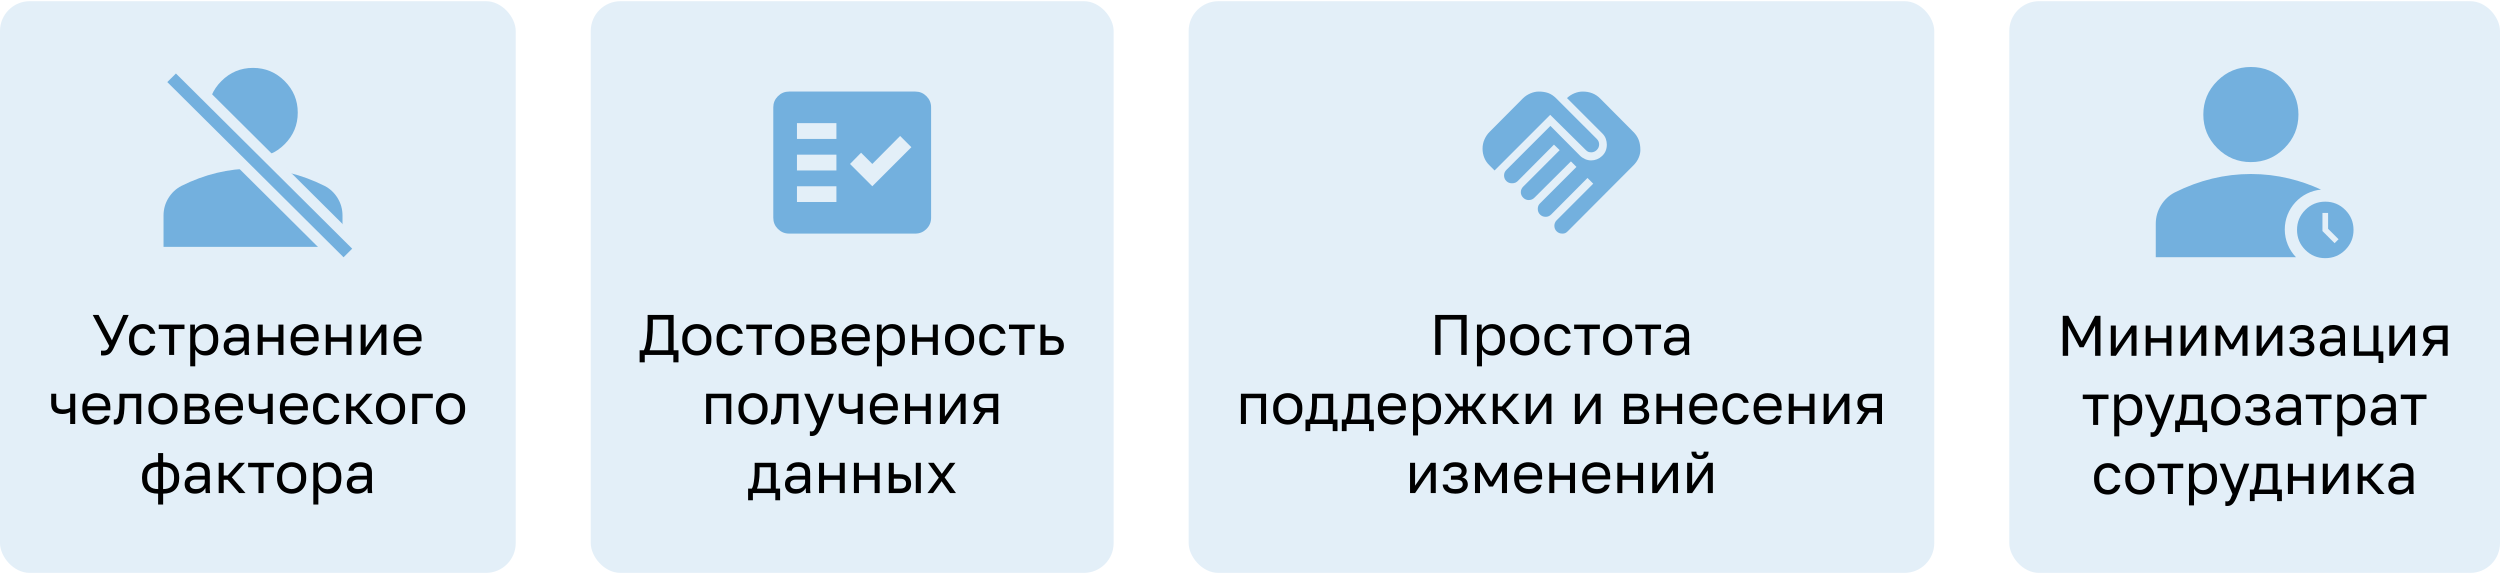 <svg width="2099" height="481" viewBox="0 0 2099 481" fill="none" xmlns="http://www.w3.org/2000/svg">
<rect width="2099" height="481" fill="white"/>
<rect x="1687" y="1" width="412" height="480" rx="25" fill="#E3EFF8"/>
<path d="M1952.3 169.314C1958.86 169.314 1964.46 171.626 1969.08 176.252C1973.71 180.878 1976.02 186.472 1976.02 193.035C1976.02 199.598 1973.71 205.192 1969.08 209.817C1964.46 214.443 1958.86 216.756 1952.3 216.756C1945.74 216.756 1940.15 214.443 1935.52 209.817C1930.89 205.192 1928.58 199.598 1928.58 193.035C1928.58 186.472 1930.89 180.878 1935.52 176.252C1940.14 171.627 1945.74 169.315 1952.3 169.314ZM1889.84 146.087C1900.82 146.087 1911.63 147.376 1922.28 149.955C1931.22 152.121 1940.04 155.199 1948.75 159.183C1931.67 160.773 1918.3 175.145 1918.3 192.64C1918.3 201.7 1921.89 209.921 1927.72 215.965H1809.98V188.014C1809.98 182.357 1811.43 177.158 1814.34 172.416C1817.26 167.674 1821.12 164.056 1825.95 161.561C1836.26 156.403 1846.75 152.534 1857.39 149.955C1868.04 147.376 1878.86 146.087 1889.84 146.087ZM1949.93 193.983L1960.13 204.184L1963.45 200.862L1954.67 192.086V178.803H1949.93V193.983ZM1889.84 56.244C1900.82 56.244 1910.22 60.154 1918.04 67.974C1925.86 75.793 1929.77 85.194 1929.77 96.175C1929.77 107.155 1925.86 116.555 1918.04 124.375C1910.22 132.195 1900.82 136.104 1889.84 136.104C1878.86 136.104 1869.46 132.195 1861.64 124.375C1853.82 116.555 1849.91 107.155 1849.91 96.175C1849.91 85.194 1853.82 75.793 1861.64 67.974C1869.46 60.154 1878.86 56.244 1889.84 56.244Z" fill="#73B0DE"/>
<path d="M1731.89 298.756V265.156H1736.59L1747.82 286.516L1759.05 265.156H1763.57V298.756H1759.05V273.316L1749.41 291.556H1746.05L1736.4 273.316V298.756H1731.89ZM1772.22 298.756V273.316H1776.45V292.516L1789.6 273.316H1793.82V298.756H1789.6V279.556L1776.45 298.756H1772.22ZM1801.52 298.756V273.316H1805.74V283.924H1818.9V273.316H1823.12V298.756H1818.9V287.668H1805.74V298.756H1801.52ZM1830.82 298.756V273.316H1835.04V292.516L1848.19 273.316H1852.42V298.756H1848.19V279.556L1835.04 298.756H1830.82ZM1860.11 298.756V273.316H1864.63L1873.7 289.156L1882.77 273.316H1886.99V298.756H1882.77V280.276L1875.23 293.236H1871.87L1864.34 280.276V298.756H1860.11ZM1894.66 298.756V273.316H1898.88V292.516L1912.04 273.316L1916.26 273.316V298.756H1912.04V279.556L1898.88 298.756H1894.66ZM1932.6 299.236C1930.49 299.236 1928.66 298.932 1927.13 298.324C1925.59 297.716 1924.39 296.836 1923.53 295.684C1922.66 294.532 1922.17 293.156 1922.04 291.556L1926.26 291.556C1926.42 292.388 1926.77 293.092 1927.32 293.668C1927.86 294.244 1928.58 294.676 1929.48 294.964C1930.37 295.252 1931.41 295.396 1932.6 295.396C1934.81 295.396 1936.41 295.028 1937.4 294.292C1938.42 293.524 1938.93 292.612 1938.93 291.556C1938.93 290.308 1938.52 289.332 1937.69 288.628C1936.85 287.892 1935.41 287.524 1933.37 287.524H1929V284.068H1933.08C1934.84 284.068 1936.09 283.732 1936.82 283.06C1937.59 282.388 1937.97 281.444 1937.97 280.228C1937.97 279.268 1937.53 278.436 1936.63 277.732C1935.73 277.028 1934.39 276.676 1932.6 276.676C1930.65 276.676 1929.22 276.996 1928.33 277.636C1927.46 278.244 1926.93 279.124 1926.74 280.276H1922.52C1922.65 278.836 1923.13 277.556 1923.96 276.436C1924.79 275.316 1925.94 274.436 1927.41 273.796C1928.89 273.156 1930.61 272.836 1932.6 272.836C1935.86 272.836 1938.28 273.524 1939.85 274.9C1941.41 276.276 1942.2 278.052 1942.2 280.228C1942.2 281.444 1941.89 282.516 1941.29 283.444C1940.68 284.34 1939.7 285.044 1938.36 285.556C1940.15 286.036 1941.4 286.804 1942.1 287.86C1942.81 288.916 1943.16 290.148 1943.16 291.556C1943.16 292.932 1942.76 294.212 1941.96 295.396C1941.16 296.548 1939.97 297.476 1938.41 298.18C1936.87 298.884 1934.93 299.236 1932.6 299.236ZM1956.42 299.236C1954.57 299.236 1952.98 298.9 1951.67 298.228C1950.39 297.524 1949.42 296.58 1948.74 295.396C1948.07 294.18 1947.74 292.82 1947.74 291.316C1947.74 288.788 1948.47 286.964 1949.94 285.844C1951.45 284.724 1953.59 284.164 1956.38 284.164H1964.63V282.436C1964.63 280.26 1964.14 278.756 1963.14 277.924C1962.18 277.092 1960.73 276.676 1958.78 276.676C1956.95 276.676 1955.62 277.028 1954.79 277.732C1953.96 278.404 1953.5 279.172 1953.4 280.036H1949.18C1949.27 278.66 1949.74 277.444 1950.57 276.388C1951.4 275.3 1952.54 274.436 1953.98 273.796C1955.42 273.156 1957.1 272.836 1959.02 272.836C1961.03 272.836 1962.78 273.156 1964.25 273.796C1965.72 274.404 1966.86 275.38 1967.66 276.724C1968.46 278.036 1968.86 279.78 1968.86 281.956V292.276C1968.86 293.62 1968.86 294.804 1968.86 295.828C1968.89 296.82 1968.97 297.796 1969.1 298.756H1965.4C1965.3 298.02 1965.24 297.332 1965.21 296.692C1965.18 296.02 1965.16 295.268 1965.16 294.436C1964.49 295.78 1963.4 296.916 1961.9 297.844C1960.39 298.772 1958.57 299.236 1956.42 299.236ZM1957.34 295.396C1958.68 295.396 1959.9 295.156 1960.98 294.676C1962.1 294.196 1962.98 293.492 1963.62 292.564C1964.3 291.636 1964.63 290.5 1964.63 289.156V287.428H1957.1C1955.53 287.428 1954.3 287.748 1953.4 288.388C1952.5 288.996 1952.06 289.972 1952.06 291.316C1952.06 292.5 1952.47 293.476 1953.3 294.244C1954.17 295.012 1955.51 295.396 1957.34 295.396ZM1997 304.756V298.756H1976.32V273.316H1980.54V295.012H1992.73V273.316H1996.96V295.012H2001.04V304.756H1997ZM2006.08 298.756V273.316H2010.31V292.516L2023.46 273.316H2027.68V298.756H2023.46V279.556L2010.31 298.756H2006.08ZM2033.46 298.756L2040.37 288.676C2038.26 288.196 2036.74 287.332 2035.81 286.084C2034.88 284.804 2034.42 283.172 2034.42 281.188C2034.42 279.524 2034.76 278.116 2035.43 276.964C2036.1 275.78 2037.14 274.884 2038.55 274.276C2039.96 273.636 2041.78 273.316 2044.02 273.316H2055.06V298.756H2050.84V289.06H2044.36L2038.16 298.756H2033.46ZM2038.64 281.188C2038.64 282.532 2039.03 283.556 2039.8 284.26C2040.6 284.964 2041.92 285.316 2043.78 285.316H2050.84V277.06H2043.78C2041.92 277.06 2040.6 277.412 2039.8 278.116C2039.03 278.82 2038.64 279.844 2038.64 281.188ZM1757.38 356.756V335.06H1748.69V331.316H1770.29V335.06H1761.61V356.756H1757.38ZM1775.11 366.356V331.316H1779.04V336.116C1779.91 334.42 1781.11 333.124 1782.64 332.228C1784.21 331.3 1786.02 330.836 1788.07 330.836C1791.27 330.836 1793.83 331.892 1795.75 334.004C1797.67 336.084 1798.63 339.188 1798.63 343.316V344.276C1798.63 347.156 1798.18 349.556 1797.28 351.476C1796.42 353.396 1795.19 354.836 1793.59 355.796C1792.02 356.756 1790.18 357.236 1788.07 357.236C1785.89 357.236 1784.07 356.756 1782.59 355.796C1781.15 354.836 1780.07 353.636 1779.33 352.196V366.356H1775.11ZM1787.11 353.492C1789.19 353.492 1790.91 352.708 1792.29 351.14C1793.7 349.572 1794.4 347.284 1794.4 344.276V343.316C1794.4 340.532 1793.7 338.388 1792.29 336.884C1790.91 335.348 1789.19 334.58 1787.11 334.58C1785.57 334.58 1784.21 334.9 1783.03 335.54C1781.87 336.18 1780.96 337.06 1780.29 338.18C1779.65 339.268 1779.33 340.5 1779.33 341.876V345.716C1779.33 347.252 1779.65 348.612 1780.29 349.796C1780.96 350.948 1781.87 351.86 1783.03 352.532C1784.21 353.172 1785.57 353.492 1787.11 353.492ZM1807.06 366.836C1806.58 366.836 1806.1 366.788 1805.62 366.692V362.852C1806.1 362.948 1806.58 362.996 1807.06 362.996C1807.7 362.996 1808.23 362.836 1808.64 362.516C1809.09 362.228 1809.54 361.636 1809.99 360.74C1810.44 359.844 1810.98 358.516 1811.62 356.756L1800.82 331.316H1805.52L1813.78 351.956L1821.27 331.316H1825.78L1816.18 356.756C1815.28 359.156 1814.42 361.092 1813.59 362.564C1812.79 364.036 1811.88 365.108 1810.85 365.78C1809.86 366.484 1808.6 366.836 1807.06 366.836ZM1826.23 362.756V353.012H1829.35C1829.83 352.372 1830.24 351.3 1830.59 349.796C1830.95 348.26 1831.22 346.468 1831.41 344.42C1831.63 342.372 1831.75 340.244 1831.75 338.036V331.316H1849.51V353.012H1853.11V362.756H1849.07V356.756H1830.26V362.756H1826.23ZM1833.67 353.012H1845.28V335.06H1835.87V338.996C1835.87 341.684 1835.68 344.292 1835.3 346.82C1834.95 349.316 1834.4 351.38 1833.67 353.012ZM1868.73 357.236C1866.58 357.236 1864.57 356.772 1862.68 355.844C1860.82 354.884 1859.32 353.444 1858.17 351.524C1857.05 349.604 1856.49 347.188 1856.49 344.276V343.316C1856.49 340.564 1857.05 338.26 1858.17 336.404C1859.32 334.548 1860.82 333.156 1862.68 332.228C1864.57 331.3 1866.58 330.836 1868.73 330.836C1870.9 330.836 1872.92 331.3 1874.78 332.228C1876.63 333.156 1878.12 334.548 1879.24 336.404C1880.39 338.26 1880.97 340.564 1880.97 343.316V344.276C1880.97 347.188 1880.39 349.604 1879.24 351.524C1878.12 353.444 1876.63 354.884 1874.78 355.844C1872.92 356.772 1870.9 357.236 1868.73 357.236ZM1868.73 353.396C1870.04 353.396 1871.29 353.108 1872.47 352.532C1873.69 351.924 1874.68 350.948 1875.45 349.604C1876.25 348.26 1876.65 346.484 1876.65 344.276V343.316C1876.65 341.268 1876.25 339.62 1875.45 338.372C1874.68 337.092 1873.69 336.164 1872.47 335.588C1871.29 334.98 1870.04 334.676 1868.73 334.676C1867.45 334.676 1866.2 334.98 1864.98 335.588C1863.77 336.164 1862.76 337.092 1861.96 338.372C1861.19 339.62 1860.81 341.268 1860.81 343.316V344.276C1860.81 346.484 1861.19 348.26 1861.96 349.604C1862.76 350.948 1863.77 351.924 1864.98 352.532C1866.2 353.108 1867.45 353.396 1868.73 353.396ZM1895.59 357.236C1893.48 357.236 1891.65 356.932 1890.12 356.324C1888.58 355.716 1887.38 354.836 1886.52 353.684C1885.65 352.532 1885.16 351.156 1885.03 349.556H1889.25C1889.41 350.388 1889.77 351.092 1890.31 351.668C1890.85 352.244 1891.57 352.676 1892.47 352.964C1893.37 353.252 1894.41 353.396 1895.59 353.396C1897.8 353.396 1899.4 353.028 1900.39 352.292C1901.41 351.524 1901.93 350.612 1901.93 349.556C1901.93 348.308 1901.51 347.332 1900.68 346.628C1899.85 345.892 1898.41 345.524 1896.36 345.524H1891.99V342.068H1896.07C1897.83 342.068 1899.08 341.732 1899.81 341.06C1900.58 340.388 1900.97 339.444 1900.97 338.228C1900.97 337.268 1900.52 336.436 1899.62 335.732C1898.73 335.028 1897.38 334.676 1895.59 334.676C1893.64 334.676 1892.21 334.996 1891.32 335.636C1890.45 336.244 1889.93 337.124 1889.73 338.276H1885.51C1885.64 336.836 1886.12 335.556 1886.95 334.436C1887.78 333.316 1888.93 332.436 1890.41 331.796C1891.88 331.156 1893.61 330.836 1895.59 330.836C1898.85 330.836 1901.27 331.524 1902.84 332.9C1904.41 334.276 1905.19 336.052 1905.19 338.228C1905.19 339.444 1904.89 340.516 1904.28 341.444C1903.67 342.34 1902.69 343.044 1901.35 343.556C1903.14 344.036 1904.39 344.804 1905.09 345.86C1905.8 346.916 1906.15 348.148 1906.15 349.556C1906.15 350.932 1905.75 352.212 1904.95 353.396C1904.15 354.548 1902.97 355.476 1901.4 356.18C1899.86 356.884 1897.93 357.236 1895.59 357.236ZM1919.42 357.236C1917.56 357.236 1915.98 356.9 1914.66 356.228C1913.38 355.524 1912.41 354.58 1911.74 353.396C1911.06 352.18 1910.73 350.82 1910.73 349.316C1910.73 346.788 1911.46 344.964 1912.94 343.844C1914.44 342.724 1916.58 342.164 1919.37 342.164H1927.62V340.436C1927.62 338.26 1927.13 336.756 1926.14 335.924C1925.18 335.092 1923.72 334.676 1921.77 334.676C1919.94 334.676 1918.62 335.028 1917.78 335.732C1916.95 336.404 1916.49 337.172 1916.39 338.036H1912.17C1912.26 336.66 1912.73 335.444 1913.56 334.388C1914.39 333.3 1915.53 332.436 1916.97 331.796C1918.41 331.156 1920.09 330.836 1922.01 330.836C1924.02 330.836 1925.77 331.156 1927.24 331.796C1928.71 332.404 1929.85 333.38 1930.65 334.724C1931.45 336.036 1931.85 337.78 1931.85 339.956V350.276C1931.85 351.62 1931.85 352.804 1931.85 353.828C1931.88 354.82 1931.96 355.796 1932.09 356.756H1928.39C1928.3 356.02 1928.23 355.332 1928.2 354.692C1928.17 354.02 1928.15 353.268 1928.15 352.436C1927.48 353.78 1926.39 354.916 1924.89 355.844C1923.38 356.772 1921.56 357.236 1919.42 357.236ZM1920.33 353.396C1921.67 353.396 1922.89 353.156 1923.98 352.676C1925.1 352.196 1925.98 351.492 1926.62 350.564C1927.29 349.636 1927.62 348.5 1927.62 347.156V345.428H1920.09C1918.52 345.428 1917.29 345.748 1916.39 346.388C1915.5 346.996 1915.05 347.972 1915.05 349.316C1915.05 350.5 1915.46 351.476 1916.3 352.244C1917.16 353.012 1918.5 353.396 1920.33 353.396ZM1944.65 356.756V335.06H1935.96V331.316L1957.56 331.316V335.06H1948.87V356.756L1944.65 356.756ZM1962.37 366.356V331.316H1966.31V336.116C1967.17 334.42 1968.37 333.124 1969.91 332.228C1971.48 331.3 1973.28 330.836 1975.33 330.836C1978.53 330.836 1981.09 331.892 1983.01 334.004C1984.93 336.084 1985.89 339.188 1985.89 343.316V344.276C1985.89 347.156 1985.44 349.556 1984.55 351.476C1983.68 353.396 1982.45 354.836 1980.85 355.796C1979.28 356.756 1977.44 357.236 1975.33 357.236C1973.16 357.236 1971.33 356.756 1969.86 355.796C1968.42 354.836 1967.33 353.636 1966.6 352.196V366.356H1962.37ZM1974.37 353.492C1976.45 353.492 1978.18 352.708 1979.56 351.14C1980.96 349.572 1981.67 347.284 1981.67 344.276V343.316C1981.67 340.532 1980.96 338.388 1979.56 336.884C1978.18 335.348 1976.45 334.58 1974.37 334.58C1972.84 334.58 1971.48 334.9 1970.29 335.54C1969.14 336.18 1968.23 337.06 1967.56 338.18C1966.92 339.268 1966.6 340.5 1966.6 341.876V345.716C1966.6 347.252 1966.92 348.612 1967.56 349.796C1968.23 350.948 1969.14 351.86 1970.29 352.532C1971.48 353.172 1972.84 353.492 1974.37 353.492ZM1999.15 357.236C1997.29 357.236 1995.71 356.9 1994.4 356.228C1993.12 355.524 1992.14 354.58 1991.47 353.396C1990.8 352.18 1990.46 350.82 1990.46 349.316C1990.46 346.788 1991.2 344.964 1992.67 343.844C1994.17 342.724 1996.32 342.164 1999.1 342.164H2007.36V340.436C2007.36 338.26 2006.86 336.756 2005.87 335.924C2004.91 335.092 2003.45 334.676 2001.5 334.676C1999.68 334.676 1998.35 335.028 1997.52 335.732C1996.69 336.404 1996.22 337.172 1996.13 338.036H1991.9C1992 336.66 1992.46 335.444 1993.29 334.388C1994.13 333.3 1995.26 332.436 1996.7 331.796C1998.14 331.156 1999.82 330.836 2001.74 330.836C2003.76 330.836 2005.5 331.156 2006.97 331.796C2008.45 332.404 2009.58 333.38 2010.38 334.724C2011.18 336.036 2011.58 337.78 2011.58 339.956V350.276C2011.58 351.62 2011.58 352.804 2011.58 353.828C2011.61 354.82 2011.69 355.796 2011.82 356.756H2008.13C2008.03 356.02 2007.97 355.332 2007.93 354.692C2007.9 354.02 2007.89 353.268 2007.89 352.436C2007.21 353.78 2006.13 354.916 2004.62 355.844C2003.12 356.772 2001.29 357.236 1999.15 357.236ZM2000.06 353.396C2001.41 353.396 2002.62 353.156 2003.71 352.676C2004.83 352.196 2005.71 351.492 2006.35 350.564C2007.02 349.636 2007.36 348.5 2007.36 347.156V345.428H1999.82C1998.25 345.428 1997.02 345.748 1996.13 346.388C1995.23 346.996 1994.78 347.972 1994.78 349.316C1994.78 350.5 1995.2 351.476 1996.03 352.244C1996.89 353.012 1998.24 353.396 2000.06 353.396ZM2024.38 356.756V335.06H2015.69V331.316H2037.29V335.06H2028.61V356.756H2024.38ZM1769.71 415.236C1767.54 415.236 1765.57 414.772 1763.81 413.844C1762.08 412.884 1760.7 411.444 1759.68 409.524C1758.69 407.604 1758.19 405.188 1758.19 402.276V401.316C1758.19 398.564 1758.74 396.26 1759.82 394.404C1760.91 392.548 1762.34 391.156 1764.1 390.228C1765.86 389.3 1767.73 388.836 1769.71 388.836C1771.73 388.836 1773.46 389.204 1774.9 389.94C1776.37 390.644 1777.55 391.62 1778.45 392.868C1779.34 394.084 1779.95 395.46 1780.27 396.996H1775.95C1775.44 395.78 1774.72 394.756 1773.79 393.924C1772.9 393.092 1771.54 392.676 1769.71 392.676C1768.46 392.676 1767.3 392.98 1766.21 393.588C1765.12 394.164 1764.22 395.092 1763.52 396.372C1762.85 397.62 1762.51 399.268 1762.51 401.316V402.276C1762.51 404.452 1762.85 406.212 1763.52 407.556C1764.22 408.9 1765.12 409.876 1766.21 410.484C1767.3 411.092 1768.46 411.396 1769.71 411.396C1771.28 411.396 1772.59 411.012 1773.65 410.244C1774.74 409.476 1775.5 408.42 1775.95 407.076H1780.27C1779.89 408.74 1779.2 410.196 1778.21 411.444C1777.22 412.66 1776 413.604 1774.56 414.276C1773.12 414.916 1771.5 415.236 1769.71 415.236ZM1796.59 415.236C1794.44 415.236 1792.43 414.772 1790.54 413.844C1788.68 412.884 1787.18 411.444 1786.03 409.524C1784.91 407.604 1784.35 405.188 1784.35 402.276V401.316C1784.35 398.564 1784.91 396.26 1786.03 394.404C1787.18 392.548 1788.68 391.156 1790.54 390.228C1792.43 389.3 1794.44 388.836 1796.59 388.836C1798.76 388.836 1800.78 389.3 1802.64 390.228C1804.49 391.156 1805.98 392.548 1807.1 394.404C1808.25 396.26 1808.83 398.564 1808.83 401.316V402.276C1808.83 405.188 1808.25 407.604 1807.1 409.524C1805.98 411.444 1804.49 412.884 1802.64 413.844C1800.78 414.772 1798.76 415.236 1796.59 415.236ZM1796.59 411.396C1797.9 411.396 1799.15 411.108 1800.33 410.532C1801.55 409.924 1802.54 408.948 1803.31 407.604C1804.11 406.26 1804.51 404.484 1804.51 402.276V401.316C1804.51 399.268 1804.11 397.62 1803.31 396.372C1802.54 395.092 1801.55 394.164 1800.33 393.588C1799.15 392.98 1797.9 392.676 1796.59 392.676C1795.31 392.676 1794.06 392.98 1792.84 393.588C1791.63 394.164 1790.62 395.092 1789.82 396.372C1789.05 397.62 1788.67 399.268 1788.67 401.316V402.276C1788.67 404.484 1789.05 406.26 1789.82 407.604C1790.62 408.948 1791.63 409.924 1792.84 410.532C1794.06 411.108 1795.31 411.396 1796.59 411.396ZM1820.15 414.756V393.06H1811.46V389.316H1833.06V393.06H1824.37V414.756H1820.15ZM1837.87 424.356V389.316H1841.81V394.116C1842.67 392.42 1843.87 391.124 1845.41 390.228C1846.98 389.3 1848.78 388.836 1850.83 388.836C1854.03 388.836 1856.59 389.892 1858.51 392.004C1860.43 394.084 1861.39 397.188 1861.39 401.316V402.276C1861.39 405.156 1860.94 407.556 1860.05 409.476C1859.18 411.396 1857.95 412.836 1856.35 413.796C1854.78 414.756 1852.94 415.236 1850.83 415.236C1848.66 415.236 1846.83 414.756 1845.36 413.796C1843.92 412.836 1842.83 411.636 1842.1 410.196V424.356H1837.87ZM1849.87 411.492C1851.95 411.492 1853.68 410.708 1855.06 409.14C1856.46 407.572 1857.17 405.284 1857.17 402.276V401.316C1857.17 398.532 1856.46 396.388 1855.06 394.884C1853.68 393.348 1851.95 392.58 1849.87 392.58C1848.34 392.58 1846.98 392.9 1845.79 393.54C1844.64 394.18 1843.73 395.06 1843.06 396.18C1842.42 397.268 1842.1 398.5 1842.1 399.876V403.716C1842.1 405.252 1842.42 406.612 1843.06 407.796C1843.73 408.948 1844.64 409.86 1845.79 410.532C1846.98 411.172 1848.34 411.492 1849.87 411.492ZM1869.83 424.836C1869.35 424.836 1868.87 424.788 1868.39 424.692V420.852C1868.87 420.948 1869.35 420.996 1869.83 420.996C1870.47 420.996 1870.99 420.836 1871.41 420.516C1871.86 420.228 1872.31 419.636 1872.75 418.74C1873.2 417.844 1873.75 416.516 1874.39 414.756L1863.59 389.316H1868.29L1876.55 409.956L1884.03 389.316H1888.55L1878.95 414.756C1878.05 417.156 1877.19 419.092 1876.35 420.564C1875.55 422.036 1874.64 423.108 1873.62 423.78C1872.63 424.484 1871.36 424.836 1869.83 424.836ZM1888.99 420.756V411.012H1892.11C1892.59 410.372 1893.01 409.3 1893.36 407.796C1893.71 406.26 1893.98 404.468 1894.18 402.42C1894.4 400.372 1894.51 398.244 1894.51 396.036V389.316H1912.27V411.012H1915.87V420.756H1911.84V414.756H1893.02V420.756H1888.99ZM1896.43 411.012H1908.05V393.06H1898.64V396.996C1898.64 399.684 1898.45 402.292 1898.06 404.82C1897.71 407.316 1897.17 409.38 1896.43 411.012ZM1920.93 414.756V389.316H1925.16V399.924H1938.31V389.316H1942.53V414.756H1938.31V403.668H1925.16V414.756H1920.93ZM1950.23 414.756V389.316H1954.45V408.516L1967.61 389.316H1971.83V414.756H1967.61V395.556L1954.45 414.756H1950.23ZM1979.53 414.756V389.316H1983.75V399.972H1987.11L1996.62 389.316H2001.61L1990.57 401.508L2002.09 414.756H1996.71L1987.11 403.62H1983.75V414.756H1979.53ZM2013.92 415.236C2012.06 415.236 2010.48 414.9 2009.16 414.228C2007.88 413.524 2006.91 412.58 2006.24 411.396C2005.56 410.18 2005.23 408.82 2005.23 407.316C2005.23 404.788 2005.96 402.964 2007.44 401.844C2008.94 400.724 2011.08 400.164 2013.87 400.164H2022.12V398.436C2022.12 396.26 2021.63 394.756 2020.64 393.924C2019.68 393.092 2018.22 392.676 2016.27 392.676C2014.44 392.676 2013.12 393.028 2012.28 393.732C2011.45 394.404 2010.99 395.172 2010.89 396.036H2006.67C2006.76 394.66 2007.23 393.444 2008.06 392.388C2008.89 391.3 2010.03 390.436 2011.47 389.796C2012.91 389.156 2014.59 388.836 2016.51 388.836C2018.52 388.836 2020.27 389.156 2021.74 389.796C2023.21 390.404 2024.35 391.38 2025.15 392.724C2025.95 394.036 2026.35 395.78 2026.35 397.956V408.276C2026.35 409.62 2026.35 410.804 2026.35 411.828C2026.38 412.82 2026.46 413.796 2026.59 414.756H2022.89C2022.8 414.02 2022.73 413.332 2022.7 412.692C2022.67 412.02 2022.65 411.268 2022.65 410.436C2021.98 411.78 2020.89 412.916 2019.39 413.844C2017.88 414.772 2016.06 415.236 2013.92 415.236ZM2014.83 411.396C2016.17 411.396 2017.39 411.156 2018.48 410.676C2019.6 410.196 2020.48 409.492 2021.12 408.564C2021.79 407.636 2022.12 406.5 2022.12 405.156V403.428H2014.59C2013.02 403.428 2011.79 403.748 2010.89 404.388C2010 404.996 2009.55 405.972 2009.55 407.316C2009.55 408.5 2009.96 409.476 2010.8 410.244C2011.66 411.012 2013 411.396 2014.83 411.396Z" fill="black"/>
<rect y="1" width="433" height="480" rx="25" fill="#E3EFF8"/>
<path d="M212.436 132.135C202.105 132.135 193.261 128.456 185.904 121.1C178.547 113.743 174.868 104.899 174.868 94.567C174.868 84.236 178.547 75.392 185.904 68.035C193.261 60.678 202.105 57 212.436 57C222.767 57 231.611 60.678 238.968 68.035C246.325 75.392 250.003 84.236 250.003 94.567C250.003 104.899 246.325 113.743 238.968 121.1C231.611 128.456 222.767 132.135 212.436 132.135ZM137.301 207.27V180.973C137.301 175.651 138.671 170.759 141.41 166.298C144.149 161.837 147.788 158.432 152.328 156.084C162.033 151.232 171.894 147.592 181.912 145.166C191.93 142.74 202.105 141.527 212.436 141.527C222.767 141.527 232.941 142.74 242.959 145.166C252.977 147.592 262.839 151.232 272.544 156.084C277.083 158.432 280.723 161.837 283.462 166.298C286.201 170.759 287.571 175.651 287.571 180.973V207.27H137.301Z" fill="#73B0DE"/>
<path d="M150.887 58.513L298.872 205.6L302.083 208.791L298.872 211.982L291.619 219.191L288.446 222.345L285.274 219.191L137.291 72.105L134.079 68.913L137.291 65.722L144.543 58.513L147.715 55.359L150.887 58.513Z" fill="#73B0DE" stroke="#E3EFF8" stroke-width="9"/>
<path d="M86.723 298.48C86.371 298.48 86.019 298.464 85.667 298.432C85.347 298.432 85.059 298.416 84.803 298.384V294.352C85.059 294.384 85.347 294.416 85.667 294.448C86.019 294.448 86.371 294.448 86.723 294.448C87.651 294.448 88.387 294.336 88.931 294.112C89.507 293.888 90.003 293.488 90.419 292.912C90.835 292.336 91.267 291.504 91.715 290.416L77.843 264.4H82.739L93.971 285.76L103.475 264.4H108.083L95.843 291.424C95.299 292.64 94.739 293.696 94.163 294.592C93.587 295.488 92.947 296.224 92.243 296.8C91.539 297.376 90.739 297.792 89.843 298.048C88.947 298.336 87.907 298.48 86.723 298.48ZM119.86 298.48C117.684 298.48 115.716 298.016 113.956 297.088C112.228 296.128 110.852 294.688 109.828 292.768C108.836 290.848 108.34 288.432 108.34 285.52V284.56C108.34 281.808 108.884 279.504 109.972 277.648C111.06 275.792 112.484 274.4 114.244 273.472C116.004 272.544 117.876 272.08 119.86 272.08C121.876 272.08 123.604 272.448 125.044 273.184C126.516 273.888 127.7 274.864 128.596 276.112C129.492 277.328 130.1 278.704 130.42 280.24H126.1C125.588 279.024 124.868 278 123.94 277.168C123.044 276.336 121.684 275.92 119.86 275.92C118.612 275.92 117.444 276.224 116.356 276.832C115.268 277.408 114.372 278.336 113.668 279.616C112.996 280.864 112.66 282.512 112.66 284.56V285.52C112.66 287.696 112.996 289.456 113.668 290.8C114.372 292.144 115.268 293.12 116.356 293.728C117.444 294.336 118.612 294.64 119.86 294.64C121.428 294.64 122.74 294.256 123.796 293.488C124.884 292.72 125.652 291.664 126.1 290.32H130.42C130.036 291.984 129.348 293.44 128.356 294.688C127.364 295.904 126.148 296.848 124.708 297.52C123.268 298.16 121.652 298.48 119.86 298.48ZM141.984 298V276.304H133.296V272.56H154.896V276.304H146.208V298H141.984ZM159.707 307.6V272.56H163.643V277.36C164.507 275.664 165.707 274.368 167.243 273.472C168.811 272.544 170.619 272.08 172.667 272.08C175.867 272.08 178.427 273.136 180.347 275.248C182.267 277.328 183.227 280.432 183.227 284.56V285.52C183.227 288.4 182.779 290.8 181.883 292.72C181.019 294.64 179.787 296.08 178.187 297.04C176.619 298 174.779 298.48 172.667 298.48C170.491 298.48 168.667 298 167.195 297.04C165.755 296.08 164.667 294.88 163.931 293.44V307.6H159.707ZM171.707 294.736C173.787 294.736 175.515 293.952 176.891 292.384C178.299 290.816 179.003 288.528 179.003 285.52V284.56C179.003 281.776 178.299 279.632 176.891 278.128C175.515 276.592 173.787 275.824 171.707 275.824C170.171 275.824 168.811 276.144 167.627 276.784C166.475 277.424 165.563 278.304 164.891 279.424C164.251 280.512 163.931 281.744 163.931 283.12V286.96C163.931 288.496 164.251 289.856 164.891 291.04C165.563 292.192 166.475 293.104 167.627 293.776C168.811 294.416 170.171 294.736 171.707 294.736ZM196.486 298.48C194.63 298.48 193.046 298.144 191.734 297.472C190.454 296.768 189.478 295.824 188.806 294.64C188.134 293.424 187.798 292.064 187.798 290.56C187.798 288.032 188.534 286.208 190.006 285.088C191.51 283.968 193.654 283.408 196.438 283.408H204.694V281.68C204.694 279.504 204.198 278 203.206 277.168C202.246 276.336 200.79 275.92 198.838 275.92C197.014 275.92 195.686 276.272 194.854 276.976C194.022 277.648 193.558 278.416 193.462 279.28H189.238C189.334 277.904 189.798 276.688 190.63 275.632C191.462 274.544 192.598 273.68 194.038 273.04C195.478 272.4 197.158 272.08 199.078 272.08C201.094 272.08 202.838 272.4 204.31 273.04C205.782 273.648 206.918 274.624 207.718 275.968C208.518 277.28 208.918 279.024 208.918 281.2V291.52C208.918 292.864 208.918 294.048 208.918 295.072C208.95 296.064 209.03 297.04 209.158 298H205.462C205.366 297.264 205.302 296.576 205.27 295.936C205.238 295.264 205.222 294.512 205.222 293.68C204.55 295.024 203.462 296.16 201.958 297.088C200.454 298.016 198.63 298.48 196.486 298.48ZM197.398 294.64C198.742 294.64 199.958 294.4 201.046 293.92C202.166 293.44 203.046 292.736 203.686 291.808C204.358 290.88 204.694 289.744 204.694 288.4V286.672H197.158C195.59 286.672 194.358 286.992 193.462 287.632C192.566 288.24 192.118 289.216 192.118 290.56C192.118 291.744 192.534 292.72 193.366 293.488C194.23 294.256 195.574 294.64 197.398 294.64ZM216.379 298V272.56H220.603V283.168H233.755V272.56H237.979V298H233.755V286.912H220.603V298H216.379ZM256.236 298.48C254.092 298.48 252.076 298.016 250.188 297.088C248.332 296.16 246.828 294.736 245.676 292.816C244.556 290.896 243.996 288.464 243.996 285.52V284.56C243.996 281.744 244.54 279.424 245.628 277.6C246.716 275.744 248.156 274.368 249.948 273.472C251.74 272.544 253.676 272.08 255.756 272.08C259.5 272.08 262.396 273.104 264.444 275.152C266.492 277.2 267.516 280.096 267.516 283.84V286.528H248.22C248.22 288.512 248.62 290.096 249.42 291.28C250.252 292.464 251.276 293.328 252.492 293.872C253.74 294.384 254.988 294.64 256.236 294.64C258.156 294.64 259.628 294.32 260.652 293.68C261.708 293.04 262.46 292.16 262.908 291.04H267.036C266.524 293.472 265.26 295.328 263.244 296.608C261.26 297.856 258.924 298.48 256.236 298.48ZM255.996 275.92C254.684 275.92 253.436 276.176 252.252 276.688C251.068 277.168 250.092 277.936 249.324 278.992C248.588 280.048 248.22 281.408 248.22 283.072H263.532C263.5 281.312 263.132 279.92 262.428 278.896C261.756 277.84 260.86 277.088 259.74 276.64C258.62 276.16 257.372 275.92 255.996 275.92ZM273.52 298V272.56H277.744V283.168H290.896V272.56H295.12V298H290.896V286.912H277.744V298H273.52ZM302.817 298V272.56H307.041V291.76L320.193 272.56H324.417V298H320.193V278.8L307.041 298H302.817ZM342.673 298.48C340.529 298.48 338.513 298.016 336.625 297.088C334.769 296.16 333.265 294.736 332.113 292.816C330.993 290.896 330.433 288.464 330.433 285.52V284.56C330.433 281.744 330.977 279.424 332.065 277.6C333.153 275.744 334.593 274.368 336.385 273.472C338.177 272.544 340.113 272.08 342.193 272.08C345.937 272.08 348.833 273.104 350.881 275.152C352.929 277.2 353.953 280.096 353.953 283.84V286.528H334.657C334.657 288.512 335.057 290.096 335.857 291.28C336.689 292.464 337.713 293.328 338.929 293.872C340.177 294.384 341.425 294.64 342.673 294.64C344.593 294.64 346.065 294.32 347.089 293.68C348.145 293.04 348.897 292.16 349.345 291.04H353.473C352.961 293.472 351.697 295.328 349.681 296.608C347.697 297.856 345.361 298.48 342.673 298.48ZM342.433 275.92C341.121 275.92 339.873 276.176 338.689 276.688C337.505 277.168 336.529 277.936 335.761 278.992C335.025 280.048 334.657 281.408 334.657 283.072H349.969C349.937 281.312 349.569 279.92 348.865 278.896C348.193 277.84 347.297 277.088 346.177 276.64C345.057 276.16 343.809 275.92 342.433 275.92ZM58.92 356V345.872C58.184 346.32 57.288 346.72 56.232 347.072C55.208 347.424 53.912 347.6 52.344 347.6C49.368 347.6 47.064 346.928 45.432 345.584C43.8 344.24 42.984 341.952 42.984 338.72V330.56H47.208V338C47.208 340.176 47.656 341.68 48.552 342.512C49.448 343.344 50.952 343.76 53.064 343.76C54.504 343.76 55.736 343.616 56.76 343.328C57.784 343.04 58.504 342.736 58.92 342.416V330.56H63.144V356H58.92ZM81.369 356.48C79.225 356.48 77.209 356.016 75.321 355.088C73.465 354.16 71.961 352.736 70.809 350.816C69.689 348.896 69.129 346.464 69.129 343.52V342.56C69.129 339.744 69.673 337.424 70.761 335.6C71.849 333.744 73.289 332.368 75.081 331.472C76.873 330.544 78.809 330.08 80.889 330.08C84.633 330.08 87.529 331.104 89.577 333.152C91.625 335.2 92.649 338.096 92.649 341.84V344.528H73.353C73.353 346.512 73.753 348.096 74.553 349.28C75.385 350.464 76.409 351.328 77.625 351.872C78.873 352.384 80.121 352.64 81.369 352.64C83.289 352.64 84.761 352.32 85.785 351.68C86.841 351.04 87.593 350.16 88.041 349.04H92.169C91.657 351.472 90.393 353.328 88.377 354.608C86.393 355.856 84.057 356.48 81.369 356.48ZM81.129 333.92C79.817 333.92 78.569 334.176 77.385 334.688C76.201 335.168 75.225 335.936 74.457 336.992C73.721 338.048 73.353 339.408 73.353 341.072H88.665C88.633 339.312 88.265 337.92 87.561 336.896C86.889 335.84 85.993 335.088 84.873 334.64C83.753 334.16 82.505 333.92 81.129 333.92ZM96.984 356.48C96.76 356.48 96.52 356.464 96.264 356.432C96.04 356.4 95.8 356.368 95.544 356.336V352.112C95.64 352.144 95.88 352.16 96.264 352.16C97.224 352.16 98.008 351.744 98.616 350.912C99.224 350.048 99.656 348.544 99.912 346.4C100.2 344.224 100.344 341.184 100.344 337.28V330.56H118.584V356H114.36V334.304H104.568V338.24C104.568 341.792 104.408 344.752 104.088 347.12C103.768 349.456 103.288 351.312 102.648 352.688C102.04 354.064 101.256 355.04 100.296 355.616C99.336 356.192 98.232 356.48 96.984 356.48ZM136.822 356.48C134.678 356.48 132.662 356.016 130.774 355.088C128.918 354.128 127.414 352.688 126.262 350.768C125.142 348.848 124.582 346.432 124.582 343.52V342.56C124.582 339.808 125.142 337.504 126.262 335.648C127.414 333.792 128.918 332.4 130.774 331.472C132.662 330.544 134.678 330.08 136.822 330.08C138.998 330.08 141.014 330.544 142.87 331.472C144.726 332.4 146.214 333.792 147.334 335.648C148.486 337.504 149.062 339.808 149.062 342.56V343.52C149.062 346.432 148.486 348.848 147.334 350.768C146.214 352.688 144.726 354.128 142.87 355.088C141.014 356.016 138.998 356.48 136.822 356.48ZM136.822 352.64C138.134 352.64 139.382 352.352 140.566 351.776C141.782 351.168 142.774 350.192 143.542 348.848C144.342 347.504 144.742 345.728 144.742 343.52V342.56C144.742 340.512 144.342 338.864 143.542 337.616C142.774 336.336 141.782 335.408 140.566 334.832C139.382 334.224 138.134 333.92 136.822 333.92C135.542 333.92 134.294 334.224 133.078 334.832C131.862 335.408 130.854 336.336 130.054 337.616C129.286 338.864 128.902 340.512 128.902 342.56V343.52C128.902 345.728 129.286 347.504 130.054 348.848C130.854 350.192 131.862 351.168 133.078 351.776C134.294 352.352 135.542 352.64 136.822 352.64ZM155.043 356V330.56H166.083C168.195 330.56 169.923 330.864 171.267 331.472C172.611 332.048 173.603 332.864 174.243 333.92C174.883 334.944 175.203 336.144 175.203 337.52C175.203 338.64 174.835 339.712 174.099 340.736C173.395 341.728 172.483 342.416 171.363 342.8C172.931 343.184 174.115 343.92 174.915 345.008C175.747 346.064 176.163 347.312 176.163 348.752C176.163 350.96 175.427 352.72 173.955 354.032C172.483 355.344 170.179 356 167.043 356H155.043ZM159.267 352.256H167.043C168.835 352.256 170.099 351.936 170.835 351.296C171.571 350.656 171.939 349.744 171.939 348.56C171.939 347.344 171.571 346.416 170.835 345.776C170.099 345.104 168.835 344.768 167.043 344.768H159.267V352.256ZM159.267 341.312H166.083C167.907 341.312 169.171 340.992 169.875 340.352C170.611 339.712 170.979 338.832 170.979 337.712C170.979 336.656 170.611 335.824 169.875 335.216C169.171 334.608 167.907 334.304 166.083 334.304H159.267V341.312ZM192.744 356.48C190.6 356.48 188.584 356.016 186.696 355.088C184.84 354.16 183.336 352.736 182.184 350.816C181.064 348.896 180.504 346.464 180.504 343.52V342.56C180.504 339.744 181.048 337.424 182.136 335.6C183.224 333.744 184.664 332.368 186.456 331.472C188.248 330.544 190.184 330.08 192.264 330.08C196.008 330.08 198.904 331.104 200.952 333.152C203 335.2 204.024 338.096 204.024 341.84V344.528H184.728C184.728 346.512 185.128 348.096 185.928 349.28C186.76 350.464 187.784 351.328 189 351.872C190.248 352.384 191.496 352.64 192.744 352.64C194.664 352.64 196.136 352.32 197.16 351.68C198.216 351.04 198.968 350.16 199.416 349.04H203.544C203.032 351.472 201.768 353.328 199.752 354.608C197.768 355.856 195.432 356.48 192.744 356.48ZM192.504 333.92C191.192 333.92 189.944 334.176 188.76 334.688C187.576 335.168 186.6 335.936 185.832 336.992C185.096 338.048 184.728 339.408 184.728 341.072H200.04C200.008 339.312 199.64 337.92 198.936 336.896C198.264 335.84 197.368 335.088 196.248 334.64C195.128 334.16 193.88 333.92 192.504 333.92ZM224.764 356V345.872C224.028 346.32 223.132 346.72 222.076 347.072C221.052 347.424 219.756 347.6 218.187 347.6C215.212 347.6 212.908 346.928 211.276 345.584C209.644 344.24 208.828 341.952 208.828 338.72V330.56H213.052V338C213.052 340.176 213.5 341.68 214.396 342.512C215.292 343.344 216.796 343.76 218.908 343.76C220.348 343.76 221.58 343.616 222.604 343.328C223.628 343.04 224.348 342.736 224.764 342.416L224.764 330.56H228.988L228.988 356H224.764ZM247.213 356.48C245.069 356.48 243.053 356.016 241.165 355.088C239.309 354.16 237.805 352.736 236.653 350.816C235.533 348.896 234.973 346.464 234.973 343.52V342.56C234.973 339.744 235.517 337.424 236.605 335.6C237.693 333.744 239.133 332.368 240.925 331.472C242.717 330.544 244.653 330.08 246.733 330.08C250.477 330.08 253.373 331.104 255.421 333.152C257.469 335.2 258.493 338.096 258.493 341.84V344.528H239.197C239.197 346.512 239.597 348.096 240.397 349.28C241.229 350.464 242.253 351.328 243.469 351.872C244.717 352.384 245.965 352.64 247.213 352.64C249.133 352.64 250.605 352.32 251.629 351.68C252.685 351.04 253.437 350.16 253.885 349.04H258.013C257.501 351.472 256.237 353.328 254.221 354.608C252.237 355.856 249.901 356.48 247.213 356.48ZM246.973 333.92C245.661 333.92 244.413 334.176 243.229 334.688C242.045 335.168 241.069 335.936 240.301 336.992C239.565 338.048 239.197 339.408 239.197 341.072H254.509C254.477 339.312 254.109 337.92 253.405 336.896C252.733 335.84 251.837 335.088 250.717 334.64C249.597 334.16 248.349 333.92 246.973 333.92ZM274.336 356.48C272.16 356.48 270.192 356.016 268.432 355.088C266.704 354.128 265.328 352.688 264.304 350.768C263.312 348.848 262.816 346.432 262.816 343.52V342.56C262.816 339.808 263.36 337.504 264.448 335.648C265.536 333.792 266.96 332.4 268.72 331.472C270.48 330.544 272.352 330.08 274.336 330.08C276.352 330.08 278.08 330.448 279.52 331.184C280.992 331.888 282.176 332.864 283.072 334.112C283.968 335.328 284.576 336.704 284.896 338.24H280.576C280.064 337.024 279.344 336 278.416 335.168C277.52 334.336 276.16 333.92 274.336 333.92C273.088 333.92 271.92 334.224 270.832 334.832C269.744 335.408 268.848 336.336 268.144 337.616C267.472 338.864 267.136 340.512 267.136 342.56V343.52C267.136 345.696 267.472 347.456 268.144 348.8C268.848 350.144 269.744 351.12 270.832 351.728C271.92 352.336 273.088 352.64 274.336 352.64C275.904 352.64 277.216 352.256 278.272 351.488C279.36 350.72 280.128 349.664 280.576 348.32H284.896C284.512 349.984 283.824 351.44 282.832 352.688C281.84 353.904 280.624 354.848 279.184 355.52C277.744 356.16 276.128 356.48 274.336 356.48ZM290.653 356V330.56H294.877V341.216H298.237L307.741 330.56H312.733L301.693 342.752L313.213 356H307.837L298.237 344.864H294.877V356H290.653ZM327.884 356.48C325.74 356.48 323.724 356.016 321.836 355.088C319.98 354.128 318.476 352.688 317.324 350.768C316.204 348.848 315.644 346.432 315.644 343.52V342.56C315.644 339.808 316.204 337.504 317.324 335.648C318.476 333.792 319.98 332.4 321.836 331.472C323.724 330.544 325.74 330.08 327.884 330.08C330.06 330.08 332.076 330.544 333.932 331.472C335.788 332.4 337.276 333.792 338.396 335.648C339.548 337.504 340.124 339.808 340.124 342.56V343.52C340.124 346.432 339.548 348.848 338.396 350.768C337.276 352.688 335.788 354.128 333.932 355.088C332.076 356.016 330.06 356.48 327.884 356.48ZM327.884 352.64C329.196 352.64 330.444 352.352 331.628 351.776C332.844 351.168 333.836 350.192 334.604 348.848C335.404 347.504 335.804 345.728 335.804 343.52V342.56C335.804 340.512 335.404 338.864 334.604 337.616C333.836 336.336 332.844 335.408 331.628 334.832C330.444 334.224 329.196 333.92 327.884 333.92C326.604 333.92 325.356 334.224 324.14 334.832C322.924 335.408 321.916 336.336 321.116 337.616C320.348 338.864 319.964 340.512 319.964 342.56V343.52C319.964 345.728 320.348 347.504 321.116 348.848C321.916 350.192 322.924 351.168 324.14 351.776C325.356 352.352 326.604 352.64 327.884 352.64ZM346.106 356V330.56H363.386V334.304H350.33V356H346.106ZM378.275 356.48C376.131 356.48 374.115 356.016 372.227 355.088C370.371 354.128 368.867 352.688 367.715 350.768C366.595 348.848 366.035 346.432 366.035 343.52V342.56C366.035 339.808 366.595 337.504 367.715 335.648C368.867 333.792 370.371 332.4 372.227 331.472C374.115 330.544 376.131 330.08 378.275 330.08C380.451 330.08 382.467 330.544 384.323 331.472C386.179 332.4 387.667 333.792 388.787 335.648C389.939 337.504 390.515 339.808 390.515 342.56V343.52C390.515 346.432 389.939 348.848 388.787 350.768C387.667 352.688 386.179 354.128 384.323 355.088C382.467 356.016 380.451 356.48 378.275 356.48ZM378.275 352.64C379.587 352.64 380.835 352.352 382.019 351.776C383.235 351.168 384.227 350.192 384.995 348.848C385.795 347.504 386.195 345.728 386.195 343.52V342.56C386.195 340.512 385.795 338.864 384.995 337.616C384.227 336.336 383.235 335.408 382.019 334.832C380.835 334.224 379.587 333.92 378.275 333.92C376.995 333.92 375.747 334.224 374.531 334.832C373.315 335.408 372.307 336.336 371.507 337.616C370.739 338.864 370.355 340.512 370.355 342.56V343.52C370.355 345.728 370.739 347.504 371.507 348.848C372.307 350.192 373.315 351.168 374.531 351.776C375.747 352.352 376.995 352.64 378.275 352.64ZM132.75 423.6V414.48C128.334 414.48 124.974 413.36 122.67 411.12C120.398 408.88 119.262 405.696 119.262 401.568V400.608C119.262 396.672 120.398 393.6 122.67 391.392C124.974 389.184 128.334 388.08 132.75 388.08L132.75 380.4H136.974L136.974 388.08C141.39 388.08 144.734 389.184 147.006 391.392C149.31 393.6 150.462 396.672 150.462 400.608V401.568C150.462 405.696 149.31 408.88 147.006 411.12C144.734 413.36 141.39 414.48 136.974 414.48V423.6H132.75ZM146.142 401.568V400.608C146.142 397.696 145.39 395.52 143.886 394.08C142.414 392.64 140.094 391.92 136.926 391.92V410.64C140.094 410.64 142.414 409.904 143.886 408.432C145.39 406.96 146.142 404.672 146.142 401.568ZM123.582 400.608V401.568C123.582 404.672 124.318 406.96 125.79 408.432C127.294 409.904 129.63 410.64 132.798 410.64V391.92C129.63 391.92 127.294 392.64 125.79 394.08C124.318 395.52 123.582 397.696 123.582 400.608ZM163.721 414.48C161.865 414.48 160.281 414.144 158.969 413.472C157.689 412.768 156.713 411.824 156.041 410.64C155.369 409.424 155.033 408.064 155.033 406.56C155.033 404.032 155.769 402.208 157.241 401.088C158.745 399.968 160.889 399.408 163.673 399.408H171.929V397.68C171.929 395.504 171.433 394 170.441 393.168C169.481 392.336 168.025 391.92 166.073 391.92C164.249 391.92 162.921 392.272 162.089 392.976C161.257 393.648 160.793 394.416 160.697 395.28H156.473C156.569 393.904 157.033 392.688 157.865 391.632C158.697 390.544 159.833 389.68 161.273 389.04C162.713 388.4 164.393 388.08 166.313 388.08C168.329 388.08 170.073 388.4 171.545 389.04C173.017 389.648 174.153 390.624 174.953 391.968C175.753 393.28 176.153 395.024 176.153 397.2V407.52C176.153 408.864 176.153 410.048 176.153 411.072C176.185 412.064 176.265 413.04 176.393 414H172.697C172.601 413.264 172.537 412.576 172.505 411.936C172.473 411.264 172.457 410.512 172.457 409.68C171.785 411.024 170.697 412.16 169.193 413.088C167.689 414.016 165.865 414.48 163.721 414.48ZM164.633 410.64C165.977 410.64 167.193 410.4 168.281 409.92C169.401 409.44 170.281 408.736 170.921 407.808C171.593 406.88 171.929 405.744 171.929 404.4V402.672H164.393C162.825 402.672 161.593 402.992 160.697 403.632C159.801 404.24 159.353 405.216 159.353 406.56C159.353 407.744 159.769 408.72 160.601 409.488C161.465 410.256 162.809 410.64 164.633 410.64ZM183.613 414V388.56H187.837V399.216H191.197L200.701 388.56H205.693L194.653 400.752L206.173 414H200.797L191.197 402.864H187.837V414H183.613ZM217.031 414V392.304H208.343V388.56H229.943V392.304H221.255V414H217.031ZM244.845 414.48C242.701 414.48 240.685 414.016 238.797 413.088C236.941 412.128 235.437 410.688 234.285 408.768C233.165 406.848 232.605 404.432 232.605 401.52V400.56C232.605 397.808 233.165 395.504 234.285 393.648C235.437 391.792 236.941 390.4 238.797 389.472C240.685 388.544 242.701 388.08 244.845 388.08C247.021 388.08 249.037 388.544 250.893 389.472C252.749 390.4 254.237 391.792 255.357 393.648C256.509 395.504 257.085 397.808 257.085 400.56V401.52C257.085 404.432 256.509 406.848 255.357 408.768C254.237 410.688 252.749 412.128 250.893 413.088C249.037 414.016 247.021 414.48 244.845 414.48ZM244.845 410.64C246.157 410.64 247.405 410.352 248.589 409.776C249.805 409.168 250.797 408.192 251.565 406.848C252.365 405.504 252.765 403.728 252.765 401.52V400.56C252.765 398.512 252.365 396.864 251.565 395.616C250.797 394.336 249.805 393.408 248.589 392.832C247.405 392.224 246.157 391.92 244.845 391.92C243.565 391.92 242.317 392.224 241.101 392.832C239.885 393.408 238.877 394.336 238.077 395.616C237.309 396.864 236.925 398.512 236.925 400.56V401.52C236.925 403.728 237.309 405.504 238.077 406.848C238.877 408.192 239.885 409.168 241.101 409.776C242.317 410.352 243.565 410.64 244.845 410.64ZM263.067 423.6V388.56H267.003V393.36C267.867 391.664 269.067 390.368 270.603 389.472C272.171 388.544 273.979 388.08 276.027 388.08C279.227 388.08 281.787 389.136 283.707 391.248C285.627 393.328 286.587 396.432 286.587 400.56V401.52C286.587 404.4 286.139 406.8 285.243 408.72C284.379 410.64 283.147 412.08 281.547 413.04C279.979 414 278.139 414.48 276.027 414.48C273.851 414.48 272.027 414 270.555 413.04C269.115 412.08 268.027 410.88 267.291 409.44V423.6H263.067ZM275.067 410.736C277.147 410.736 278.875 409.952 280.251 408.384C281.659 406.816 282.363 404.528 282.363 401.52V400.56C282.363 397.776 281.659 395.632 280.251 394.128C278.875 392.592 277.147 391.824 275.067 391.824C273.531 391.824 272.171 392.144 270.987 392.784C269.835 393.424 268.923 394.304 268.251 395.424C267.611 396.512 267.291 397.744 267.291 399.12V402.96C267.291 404.496 267.611 405.856 268.251 407.04C268.923 408.192 269.835 409.104 270.987 409.776C272.171 410.416 273.531 410.736 275.067 410.736ZM299.846 414.48C297.99 414.48 296.406 414.144 295.094 413.472C293.814 412.768 292.838 411.824 292.166 410.64C291.494 409.424 291.158 408.064 291.158 406.56C291.158 404.032 291.894 402.208 293.366 401.088C294.87 399.968 297.014 399.408 299.798 399.408L308.054 399.408V397.68C308.054 395.504 307.558 394 306.566 393.168C305.606 392.336 304.15 391.92 302.198 391.92C300.374 391.92 299.046 392.272 298.214 392.976C297.382 393.648 296.918 394.416 296.822 395.28H292.598C292.694 393.904 293.158 392.688 293.99 391.632C294.822 390.544 295.958 389.68 297.398 389.04C298.838 388.4 300.518 388.08 302.438 388.08C304.454 388.08 306.198 388.4 307.67 389.04C309.142 389.648 310.278 390.624 311.078 391.968C311.878 393.28 312.278 395.024 312.278 397.2V407.52C312.278 408.864 312.278 410.048 312.278 411.072C312.31 412.064 312.39 413.04 312.518 414H308.822C308.726 413.264 308.662 412.576 308.63 411.936C308.598 411.264 308.582 410.512 308.582 409.68C307.91 411.024 306.822 412.16 305.318 413.088C303.814 414.016 301.99 414.48 299.846 414.48ZM300.758 410.64C302.102 410.64 303.318 410.4 304.406 409.92C305.526 409.44 306.406 408.736 307.046 407.808C307.718 406.88 308.054 405.744 308.054 404.4V402.672L300.518 402.672C298.95 402.672 297.718 402.992 296.822 403.632C295.926 404.24 295.478 405.216 295.478 406.56C295.478 407.744 295.894 408.72 296.726 409.488C297.59 410.256 298.934 410.64 300.758 410.64Z" fill="black"/>
<rect x="496" y="1" width="439" height="480" rx="25" fill="#E3EFF8"/>
<path d="M662.5 196.125C658.856 196.125 655.737 194.828 653.142 192.233C650.547 189.638 649.25 186.519 649.25 182.875V90.125C649.25 86.481 650.547 83.362 653.142 80.767C655.737 78.172 658.856 76.875 662.5 76.875H768.5C772.144 76.875 775.263 78.172 777.858 80.767C780.453 83.362 781.75 86.481 781.75 90.125V182.875C781.75 186.519 780.453 189.638 777.858 192.233C775.263 194.828 772.144 196.125 768.5 196.125H662.5ZM669.125 169.625H702.25V156.375H669.125V169.625ZM732.394 156.375L765.188 123.581L755.747 114.141L732.394 137.659L722.953 128.219L713.678 137.659L732.394 156.375ZM669.125 143.125H702.25V129.875H669.125V143.125ZM669.125 116.625H702.25V103.375H669.125V116.625Z" fill="#73B0DE"/>
<path d="M537.023 304.24V294.064H540.623C541.231 292.848 541.727 291.36 542.111 289.6C542.527 287.808 542.847 285.872 543.071 283.792C543.327 281.68 543.503 279.552 543.599 277.408C543.695 275.232 543.743 273.136 543.743 271.12V264.4H565.583V294.064H569.663V304.24H565.343V298H541.343V304.24H537.023ZM545.423 294.064H561.071V268.336H548.159V272.08C548.159 276.944 547.935 281.152 547.487 284.704C547.071 288.256 546.383 291.376 545.423 294.064ZM585.056 298.48C582.912 298.48 580.896 298.016 579.008 297.088C577.152 296.128 575.648 294.688 574.496 292.768C573.376 290.848 572.816 288.432 572.816 285.52V284.56C572.816 281.808 573.376 279.504 574.496 277.648C575.648 275.792 577.152 274.4 579.008 273.472C580.896 272.544 582.912 272.08 585.056 272.08C587.232 272.08 589.248 272.544 591.104 273.472C592.96 274.4 594.448 275.792 595.568 277.648C596.72 279.504 597.296 281.808 597.296 284.56V285.52C597.296 288.432 596.72 290.848 595.568 292.768C594.448 294.688 592.96 296.128 591.104 297.088C589.248 298.016 587.232 298.48 585.056 298.48ZM585.056 294.64C586.368 294.64 587.616 294.352 588.8 293.776C590.016 293.168 591.008 292.192 591.776 290.848C592.576 289.504 592.976 287.728 592.976 285.52V284.56C592.976 282.512 592.576 280.864 591.776 279.616C591.008 278.336 590.016 277.408 588.8 276.832C587.616 276.224 586.368 275.92 585.056 275.92C583.776 275.92 582.528 276.224 581.312 276.832C580.096 277.408 579.088 278.336 578.288 279.616C577.52 280.864 577.136 282.512 577.136 284.56V285.52C577.136 287.728 577.52 289.504 578.288 290.848C579.088 292.192 580.096 293.168 581.312 293.776C582.528 294.352 583.776 294.64 585.056 294.64ZM613.118 298.48C610.942 298.48 608.974 298.016 607.214 297.088C605.486 296.128 604.11 294.688 603.086 292.768C602.094 290.848 601.598 288.432 601.598 285.52V284.56C601.598 281.808 602.142 279.504 603.23 277.648C604.318 275.792 605.742 274.4 607.502 273.472C609.262 272.544 611.134 272.08 613.118 272.08C615.134 272.08 616.862 272.448 618.302 273.184C619.774 273.888 620.958 274.864 621.854 276.112C622.75 277.328 623.358 278.704 623.677 280.24H619.358C618.846 279.024 618.126 278 617.198 277.168C616.302 276.336 614.942 275.92 613.118 275.92C611.87 275.92 610.702 276.224 609.614 276.832C608.526 277.408 607.63 278.336 606.926 279.616C606.254 280.864 605.918 282.512 605.918 284.56V285.52C605.918 287.696 606.254 289.456 606.926 290.8C607.63 292.144 608.526 293.12 609.614 293.728C610.702 294.336 611.87 294.64 613.118 294.64C614.686 294.64 615.998 294.256 617.054 293.488C618.142 292.72 618.91 291.664 619.358 290.32H623.677C623.294 291.984 622.606 293.44 621.614 294.688C620.622 295.904 619.406 296.848 617.966 297.52C616.526 298.16 614.91 298.48 613.118 298.48ZM635.242 298V276.304H626.554V272.56H648.154V276.304H639.466V298H635.242ZM663.056 298.48C660.912 298.48 658.896 298.016 657.008 297.088C655.152 296.128 653.648 294.688 652.496 292.768C651.376 290.848 650.816 288.432 650.816 285.52V284.56C650.816 281.808 651.376 279.504 652.496 277.648C653.648 275.792 655.152 274.4 657.008 273.472C658.896 272.544 660.912 272.08 663.056 272.08C665.232 272.08 667.248 272.544 669.104 273.472C670.96 274.4 672.448 275.792 673.568 277.648C674.72 279.504 675.296 281.808 675.296 284.56V285.52C675.296 288.432 674.72 290.848 673.568 292.768C672.448 294.688 670.96 296.128 669.104 297.088C667.248 298.016 665.232 298.48 663.056 298.48ZM663.056 294.64C664.368 294.64 665.616 294.352 666.8 293.776C668.016 293.168 669.008 292.192 669.776 290.848C670.576 289.504 670.976 287.728 670.976 285.52V284.56C670.976 282.512 670.576 280.864 669.776 279.616C669.008 278.336 668.016 277.408 666.8 276.832C665.616 276.224 664.368 275.92 663.056 275.92C661.776 275.92 660.528 276.224 659.312 276.832C658.096 277.408 657.088 278.336 656.288 279.616C655.52 280.864 655.136 282.512 655.136 284.56V285.52C655.136 287.728 655.52 289.504 656.288 290.848C657.088 292.192 658.096 293.168 659.312 293.776C660.528 294.352 661.776 294.64 663.056 294.64ZM681.278 298V272.56H692.318C694.43 272.56 696.158 272.864 697.502 273.472C698.846 274.048 699.838 274.864 700.478 275.92C701.118 276.944 701.438 278.144 701.438 279.52C701.438 280.64 701.07 281.712 700.334 282.736C699.63 283.728 698.718 284.416 697.598 284.8C699.166 285.184 700.35 285.92 701.15 287.008C701.982 288.064 702.398 289.312 702.398 290.752C702.398 292.96 701.662 294.72 700.19 296.032C698.718 297.344 696.414 298 693.278 298H681.278ZM685.502 294.256H693.278C695.07 294.256 696.334 293.936 697.07 293.296C697.806 292.656 698.174 291.744 698.174 290.56C698.174 289.344 697.806 288.416 697.07 287.776C696.334 287.104 695.07 286.768 693.278 286.768H685.502V294.256ZM685.502 283.312H692.318C694.142 283.312 695.406 282.992 696.11 282.352C696.846 281.712 697.214 280.832 697.214 279.712C697.214 278.656 696.846 277.824 696.11 277.216C695.406 276.608 694.142 276.304 692.318 276.304H685.502V283.312ZM718.978 298.48C716.834 298.48 714.818 298.016 712.93 297.088C711.074 296.16 709.57 294.736 708.418 292.816C707.298 290.896 706.738 288.464 706.738 285.52V284.56C706.738 281.744 707.282 279.424 708.37 277.6C709.458 275.744 710.898 274.368 712.69 273.472C714.482 272.544 716.418 272.08 718.498 272.08C722.242 272.08 725.138 273.104 727.186 275.152C729.234 277.2 730.258 280.096 730.258 283.84V286.528H710.962C710.962 288.512 711.362 290.096 712.162 291.28C712.994 292.464 714.018 293.328 715.234 293.872C716.482 294.384 717.73 294.64 718.978 294.64C720.898 294.64 722.37 294.32 723.394 293.68C724.45 293.04 725.202 292.16 725.65 291.04H729.778C729.266 293.472 728.002 295.328 725.986 296.608C724.002 297.856 721.666 298.48 718.978 298.48ZM718.738 275.92C717.426 275.92 716.178 276.176 714.994 276.688C713.81 277.168 712.834 277.936 712.066 278.992C711.33 280.048 710.962 281.408 710.962 283.072H726.274C726.242 281.312 725.874 279.92 725.17 278.896C724.498 277.84 723.602 277.088 722.482 276.64C721.362 276.16 720.114 275.92 718.738 275.92ZM736.262 307.6V272.56H740.198V277.36C741.062 275.664 742.262 274.368 743.798 273.472C745.366 272.544 747.174 272.08 749.222 272.08C752.422 272.08 754.982 273.136 756.902 275.248C758.822 277.328 759.782 280.432 759.782 284.56V285.52C759.782 288.4 759.334 290.8 758.438 292.72C757.574 294.64 756.342 296.08 754.742 297.04C753.174 298 751.334 298.48 749.222 298.48C747.046 298.48 745.222 298 743.75 297.04C742.31 296.08 741.222 294.88 740.486 293.44V307.6H736.262ZM748.262 294.736C750.342 294.736 752.07 293.952 753.446 292.384C754.854 290.816 755.558 288.528 755.558 285.52V284.56C755.558 281.776 754.854 279.632 753.446 278.128C752.07 276.592 750.342 275.824 748.262 275.824C746.726 275.824 745.366 276.144 744.182 276.784C743.03 277.424 742.118 278.304 741.446 279.424C740.806 280.512 740.486 281.744 740.486 283.12V286.96C740.486 288.496 740.806 289.856 741.446 291.04C742.118 292.192 743.03 293.104 744.182 293.776C745.366 294.416 746.726 294.736 748.262 294.736ZM765.793 298V272.56H770.017V283.168H783.169V272.56H787.393V298H783.169V286.912H770.017V298H765.793ZM805.65 298.48C803.506 298.48 801.49 298.016 799.602 297.088C797.746 296.128 796.242 294.688 795.09 292.768C793.97 290.848 793.41 288.432 793.41 285.52V284.56C793.41 281.808 793.97 279.504 795.09 277.648C796.242 275.792 797.746 274.4 799.602 273.472C801.49 272.544 803.506 272.08 805.65 272.08C807.826 272.08 809.842 272.544 811.698 273.472C813.554 274.4 815.042 275.792 816.162 277.648C817.314 279.504 817.89 281.808 817.89 284.56V285.52C817.89 288.432 817.314 290.848 816.162 292.768C815.042 294.688 813.554 296.128 811.698 297.088C809.842 298.016 807.826 298.48 805.65 298.48ZM805.65 294.64C806.962 294.64 808.21 294.352 809.394 293.776C810.61 293.168 811.602 292.192 812.37 290.848C813.17 289.504 813.57 287.728 813.57 285.52V284.56C813.57 282.512 813.17 280.864 812.37 279.616C811.602 278.336 810.61 277.408 809.394 276.832C808.21 276.224 806.962 275.92 805.65 275.92C804.37 275.92 803.122 276.224 801.906 276.832C800.69 277.408 799.682 278.336 798.882 279.616C798.114 280.864 797.73 282.512 797.73 284.56V285.52C797.73 287.728 798.114 289.504 798.882 290.848C799.682 292.192 800.69 293.168 801.906 293.776C803.122 294.352 804.37 294.64 805.65 294.64ZM833.711 298.48C831.535 298.48 829.567 298.016 827.807 297.088C826.079 296.128 824.703 294.688 823.679 292.768C822.687 290.848 822.191 288.432 822.191 285.52V284.56C822.191 281.808 822.735 279.504 823.823 277.648C824.911 275.792 826.335 274.4 828.095 273.472C829.855 272.544 831.727 272.08 833.711 272.08C835.727 272.08 837.455 272.448 838.895 273.184C840.367 273.888 841.551 274.864 842.447 276.112C843.343 277.328 843.951 278.704 844.271 280.24H839.951C839.439 279.024 838.719 278 837.791 277.168C836.895 276.336 835.535 275.92 833.711 275.92C832.463 275.92 831.295 276.224 830.207 276.832C829.119 277.408 828.223 278.336 827.519 279.616C826.847 280.864 826.511 282.512 826.511 284.56V285.52C826.511 287.696 826.847 289.456 827.519 290.8C828.223 292.144 829.119 293.12 830.207 293.728C831.295 294.336 832.463 294.64 833.711 294.64C835.279 294.64 836.591 294.256 837.647 293.488C838.735 292.72 839.503 291.664 839.951 290.32H844.271C843.887 291.984 843.199 293.44 842.207 294.688C841.215 295.904 839.999 296.848 838.559 297.52C837.119 298.16 835.503 298.48 833.711 298.48ZM855.836 298V276.304H847.148V272.56H868.748V276.304H860.06V298H855.836ZM873.559 298V272.56H877.783V282.16H883.879C887.079 282.16 889.431 282.864 890.935 284.272C892.471 285.68 893.239 287.632 893.239 290.128C893.239 291.728 892.903 293.12 892.231 294.304C891.559 295.488 890.535 296.4 889.159 297.04C887.783 297.68 886.023 298 883.879 298H873.559ZM877.783 294.256H883.639C885.623 294.256 887.015 293.904 887.815 293.2C888.615 292.496 889.015 291.456 889.015 290.08C889.015 288.704 888.615 287.664 887.815 286.96C887.015 286.256 885.623 285.904 883.639 285.904H877.783V294.256ZM592.871 356V330.56H613.991V356H609.767V334.304H597.095V356H592.871ZM632.213 356.48C630.069 356.48 628.053 356.016 626.165 355.088C624.309 354.128 622.805 352.688 621.653 350.768C620.533 348.848 619.973 346.432 619.973 343.52V342.56C619.973 339.808 620.533 337.504 621.653 335.648C622.805 333.792 624.309 332.4 626.165 331.472C628.053 330.544 630.069 330.08 632.213 330.08C634.389 330.08 636.405 330.544 638.261 331.472C640.117 332.4 641.605 333.792 642.725 335.648C643.877 337.504 644.453 339.808 644.453 342.56V343.52C644.453 346.432 643.877 348.848 642.725 350.768C641.605 352.688 640.117 354.128 638.261 355.088C636.405 356.016 634.389 356.48 632.213 356.48ZM632.213 352.64C633.525 352.64 634.773 352.352 635.957 351.776C637.173 351.168 638.165 350.192 638.933 348.848C639.733 347.504 640.133 345.728 640.133 343.52V342.56C640.133 340.512 639.733 338.864 638.933 337.616C638.165 336.336 637.173 335.408 635.957 334.832C634.773 334.224 633.525 333.92 632.213 333.92C630.933 333.92 629.685 334.224 628.469 334.832C627.253 335.408 626.245 336.336 625.445 337.616C624.677 338.864 624.293 340.512 624.293 342.56V343.52C624.293 345.728 624.677 347.504 625.445 348.848C626.245 350.192 627.253 351.168 628.469 351.776C629.685 352.352 630.933 352.64 632.213 352.64ZM648.765 356.48C648.541 356.48 648.301 356.464 648.045 356.432C647.821 356.4 647.581 356.368 647.325 356.336V352.112C647.421 352.144 647.661 352.16 648.045 352.16C649.005 352.16 649.789 351.744 650.397 350.912C651.005 350.048 651.437 348.544 651.693 346.4C651.981 344.224 652.125 341.184 652.125 337.28V330.56H670.365V356H666.141V334.304H656.349V338.24C656.349 341.792 656.189 344.752 655.869 347.12C655.549 349.456 655.069 351.312 654.429 352.688C653.821 354.064 653.037 355.04 652.077 355.616C651.117 356.192 650.013 356.48 648.765 356.48ZM681.403 366.08C680.923 366.08 680.443 366.032 679.963 365.936V362.096C680.443 362.192 680.923 362.24 681.403 362.24C682.043 362.24 682.571 362.08 682.987 361.76C683.435 361.472 683.883 360.88 684.331 359.984C684.779 359.088 685.323 357.76 685.963 356L675.163 330.56H679.867L688.123 351.2L695.611 330.56H700.123L690.523 356C689.627 358.4 688.763 360.336 687.931 361.808C687.131 363.28 686.219 364.352 685.195 365.024C684.203 365.728 682.939 366.08 681.403 366.08ZM720.107 356V345.872C719.371 346.32 718.475 346.72 717.419 347.072C716.395 347.424 715.099 347.6 713.531 347.6C710.555 347.6 708.251 346.928 706.619 345.584C704.987 344.24 704.171 341.952 704.171 338.72V330.56H708.395V338C708.395 340.176 708.843 341.68 709.739 342.512C710.635 343.344 712.139 343.76 714.251 343.76C715.691 343.76 716.923 343.616 717.947 343.328C718.971 343.04 719.691 342.736 720.107 342.416V330.56H724.331V356H720.107ZM742.556 356.48C740.412 356.48 738.396 356.016 736.508 355.088C734.652 354.16 733.148 352.736 731.996 350.816C730.876 348.896 730.316 346.464 730.316 343.52V342.56C730.316 339.744 730.86 337.424 731.948 335.6C733.036 333.744 734.476 332.368 736.268 331.472C738.06 330.544 739.996 330.08 742.076 330.08C745.82 330.08 748.716 331.104 750.764 333.152C752.812 335.2 753.836 338.096 753.836 341.84V344.528H734.54C734.54 346.512 734.94 348.096 735.74 349.28C736.572 350.464 737.596 351.328 738.812 351.872C740.06 352.384 741.308 352.64 742.556 352.64C744.476 352.64 745.948 352.32 746.972 351.68C748.028 351.04 748.78 350.16 749.228 349.04H753.356C752.844 351.472 751.58 353.328 749.564 354.608C747.58 355.856 745.244 356.48 742.556 356.48ZM742.316 333.92C741.004 333.92 739.756 334.176 738.572 334.688C737.388 335.168 736.412 335.936 735.644 336.992C734.908 338.048 734.54 339.408 734.54 341.072H749.852C749.82 339.312 749.452 337.92 748.748 336.896C748.076 335.84 747.18 335.088 746.06 334.64C744.94 334.16 743.692 333.92 742.316 333.92ZM759.84 356V330.56H764.064V341.168H777.216V330.56H781.44V356H777.216V344.912H764.064V356H759.84ZM789.137 356V330.56H793.361V349.76L806.513 330.56H810.737V356H806.513V336.8L793.361 356H789.137ZM816.514 356L823.426 345.92C821.314 345.44 819.794 344.576 818.866 343.328C817.938 342.048 817.474 340.416 817.474 338.432C817.474 336.768 817.81 335.36 818.482 334.208C819.154 333.024 820.194 332.128 821.602 331.52C823.01 330.88 824.834 330.56 827.074 330.56H838.114V356H833.89V346.304H827.41L821.218 356H816.514ZM821.698 338.432C821.698 339.776 822.082 340.8 822.85 341.504C823.65 342.208 824.978 342.56 826.834 342.56H833.89V334.304H826.834C824.978 334.304 823.65 334.656 822.85 335.36C822.082 336.064 821.698 337.088 821.698 338.432ZM628.101 420V410.256H631.221C631.701 409.616 632.117 408.544 632.469 407.04C632.821 405.504 633.093 403.712 633.285 401.664C633.509 399.616 633.621 397.488 633.621 395.28V388.56H651.381V410.256H654.981V420H650.949V414H632.133V420H628.101ZM635.541 410.256H647.157V392.304H637.749V396.24C637.749 398.928 637.557 401.536 637.173 404.064C636.821 406.56 636.277 408.624 635.541 410.256ZM667.76 414.48C665.904 414.48 664.32 414.144 663.008 413.472C661.728 412.768 660.752 411.824 660.08 410.64C659.408 409.424 659.072 408.064 659.072 406.56C659.072 404.032 659.808 402.208 661.28 401.088C662.784 399.968 664.928 399.408 667.712 399.408H675.968V397.68C675.968 395.504 675.472 394 674.48 393.168C673.52 392.336 672.064 391.92 670.112 391.92C668.288 391.92 666.96 392.272 666.128 392.976C665.296 393.648 664.832 394.416 664.736 395.28H660.512C660.608 393.904 661.072 392.688 661.904 391.632C662.736 390.544 663.872 389.68 665.312 389.04C666.752 388.4 668.432 388.08 670.352 388.08C672.368 388.08 674.112 388.4 675.584 389.04C677.056 389.648 678.192 390.624 678.992 391.968C679.792 393.28 680.192 395.024 680.192 397.2V407.52C680.192 408.864 680.192 410.048 680.192 411.072C680.224 412.064 680.304 413.04 680.432 414H676.736C676.64 413.264 676.576 412.576 676.544 411.936C676.512 411.264 676.496 410.512 676.496 409.68C675.824 411.024 674.736 412.16 673.232 413.088C671.728 414.016 669.904 414.48 667.76 414.48ZM668.672 410.64C670.016 410.64 671.232 410.4 672.32 409.92C673.44 409.44 674.32 408.736 674.96 407.808C675.632 406.88 675.968 405.744 675.968 404.4V402.672H668.432C666.864 402.672 665.632 402.992 664.736 403.632C663.84 404.24 663.392 405.216 663.392 406.56C663.392 407.744 663.808 408.72 664.64 409.488C665.504 410.256 666.848 410.64 668.672 410.64ZM687.653 414V388.56H691.877V399.168H705.029V388.56H709.253V414H705.029V402.912H691.877V414H687.653ZM716.949 414V388.56H721.173V399.168H734.325V388.56H738.549V414H734.325V402.912H721.173V414H716.949ZM746.246 414V388.56H750.47V398.16H755.606C758.806 398.16 761.158 398.864 762.662 400.272C764.198 401.68 764.966 403.632 764.966 406.128C764.966 407.728 764.63 409.12 763.958 410.304C763.286 411.488 762.262 412.4 760.886 413.04C759.51 413.68 757.75 414 755.606 414H746.246ZM750.47 410.256H755.366C757.35 410.256 758.742 409.904 759.542 409.2C760.342 408.496 760.742 407.456 760.742 406.08C760.742 404.704 760.342 403.664 759.542 402.96C758.742 402.256 757.35 401.904 755.366 401.904H750.47V410.256ZM768.902 414V388.56H773.126V414H768.902ZM778.669 414L788.221 401.088L779.149 388.56H784.045L790.765 397.824L797.485 388.56L802.189 388.56L793.117 400.848L802.669 414L797.677 414L790.573 404.064L783.469 414H778.669Z" fill="black"/>
<rect x="998" y="1" width="626" height="480" rx="25" fill="#E3EFF8"/>
<path d="M1311.66 196.125C1309.79 196.125 1308.21 195.49 1306.94 194.22C1305.67 192.951 1305.04 191.377 1305.04 189.5C1305.04 188.727 1305.2 187.927 1305.53 187.098C1305.87 186.27 1306.36 185.525 1307.03 184.863L1337.67 154.222L1332.86 149.419L1302.39 180.059C1301.73 180.722 1301.01 181.219 1300.23 181.55C1299.46 181.881 1298.63 182.047 1297.75 182.047C1295.87 182.047 1294.3 181.412 1293.03 180.142C1291.76 178.872 1291.12 177.299 1291.12 175.422C1291.12 174.318 1291.29 173.407 1291.62 172.689C1291.95 171.971 1292.39 171.336 1292.95 170.784L1323.59 140.144L1318.95 135.506L1288.31 165.981C1287.65 166.644 1286.93 167.141 1286.16 167.472C1285.38 167.803 1284.5 167.969 1283.51 167.969C1281.74 167.969 1280.19 167.306 1278.87 165.981C1277.54 164.656 1276.88 163.11 1276.88 161.344C1276.88 160.46 1277.05 159.632 1277.38 158.859C1277.71 158.086 1278.21 157.369 1278.87 156.706L1309.51 126.066L1304.71 121.428L1274.23 152.069C1273.68 152.621 1273.02 153.062 1272.24 153.394C1271.47 153.725 1270.53 153.891 1269.43 153.891C1267.55 153.891 1265.98 153.256 1264.71 151.986C1263.44 150.716 1262.8 149.143 1262.8 147.266C1262.8 146.382 1262.97 145.554 1263.3 144.781C1263.63 144.008 1264.13 143.291 1264.79 142.628L1301.73 105.694L1326.57 130.703C1327.78 131.918 1329.22 132.884 1330.88 133.602C1332.53 134.319 1334.19 134.678 1335.84 134.678C1339.38 134.678 1342.47 133.436 1345.12 130.952C1347.77 128.467 1349.09 125.293 1349.09 121.428C1349.09 119.882 1348.82 118.281 1348.27 116.625C1347.71 114.969 1346.72 113.423 1345.28 111.988L1315.64 82.341C1317.51 80.574 1319.61 79.221 1321.93 78.283C1324.25 77.344 1326.57 76.875 1328.89 76.875C1331.76 76.875 1334.41 77.344 1336.84 78.283C1339.27 79.221 1341.48 80.684 1343.46 82.672L1371.45 110.828C1373.44 112.816 1374.9 115.024 1375.84 117.453C1376.78 119.882 1377.25 122.698 1377.25 125.9C1377.25 128.108 1376.75 130.344 1375.76 132.608C1374.77 134.871 1373.33 136.942 1371.45 138.819L1316.3 194.138C1315.42 195.021 1314.64 195.573 1313.98 195.794C1313.32 196.015 1312.55 196.125 1311.66 196.125ZM1254.85 143.125L1250.55 138.819C1248.67 137.052 1247.23 134.954 1246.24 132.525C1245.25 130.096 1244.75 127.556 1244.75 124.906C1244.75 122.035 1245.3 119.385 1246.41 116.956C1247.51 114.527 1248.89 112.484 1250.55 110.828L1278.54 82.672C1280.3 80.905 1282.4 79.497 1284.83 78.448C1287.26 77.4 1289.63 76.875 1291.95 76.875C1294.93 76.875 1297.58 77.289 1299.9 78.117C1302.22 78.945 1304.49 80.463 1306.69 82.672L1340.65 116.625C1341.31 117.288 1341.81 118.005 1342.14 118.778C1342.47 119.551 1342.63 120.379 1342.63 121.263C1342.63 123.029 1341.97 124.575 1340.65 125.9C1339.32 127.225 1337.78 127.888 1336.01 127.888C1335.02 127.888 1334.19 127.749 1333.53 127.473C1332.86 127.197 1332.14 126.673 1331.37 125.9L1301.56 96.419L1254.85 143.125Z" fill="#73B0DE"/>
<path d="M1205.01 298V264.4L1231.41 264.4V298H1226.9V268.336L1209.52 268.336V298H1205.01ZM1240.05 307.6V272.56H1243.99V277.36C1244.85 275.664 1246.05 274.368 1247.59 273.472C1249.15 272.544 1250.96 272.08 1253.01 272.08C1256.21 272.08 1258.77 273.136 1260.69 275.248C1262.61 277.328 1263.57 280.432 1263.57 284.56V285.52C1263.57 288.4 1263.12 290.8 1262.23 292.72C1261.36 294.64 1260.13 296.08 1258.53 297.04C1256.96 298 1255.12 298.48 1253.01 298.48C1250.83 298.48 1249.01 298 1247.54 297.04C1246.1 296.08 1245.01 294.88 1244.27 293.44V307.6H1240.05ZM1252.05 294.736C1254.13 294.736 1255.86 293.952 1257.23 292.384C1258.64 290.816 1259.35 288.528 1259.35 285.52V284.56C1259.35 281.776 1258.64 279.632 1257.23 278.128C1255.86 276.592 1254.13 275.824 1252.05 275.824C1250.51 275.824 1249.15 276.144 1247.97 276.784C1246.82 277.424 1245.91 278.304 1245.23 279.424C1244.59 280.512 1244.27 281.744 1244.27 283.12V286.96C1244.27 288.496 1244.59 289.856 1245.23 291.04C1245.91 292.192 1246.82 293.104 1247.97 293.776C1249.15 294.416 1250.51 294.736 1252.05 294.736ZM1280.14 298.48C1278 298.48 1275.98 298.016 1274.09 297.088C1272.24 296.128 1270.73 294.688 1269.58 292.768C1268.46 290.848 1267.9 288.432 1267.9 285.52V284.56C1267.9 281.808 1268.46 279.504 1269.58 277.648C1270.73 275.792 1272.24 274.4 1274.09 273.472C1275.98 272.544 1278 272.08 1280.14 272.08C1282.32 272.08 1284.33 272.544 1286.19 273.472C1288.05 274.4 1289.53 275.792 1290.65 277.648C1291.81 279.504 1292.38 281.808 1292.38 284.56V285.52C1292.38 288.432 1291.81 290.848 1290.65 292.768C1289.53 294.688 1288.05 296.128 1286.19 297.088C1284.33 298.016 1282.32 298.48 1280.14 298.48ZM1280.14 294.64C1281.45 294.64 1282.7 294.352 1283.89 293.776C1285.1 293.168 1286.09 292.192 1286.86 290.848C1287.66 289.504 1288.06 287.728 1288.06 285.52V284.56C1288.06 282.512 1287.66 280.864 1286.86 279.616C1286.09 278.336 1285.1 277.408 1283.89 276.832C1282.7 276.224 1281.45 275.92 1280.14 275.92C1278.86 275.92 1277.61 276.224 1276.4 276.832C1275.18 277.408 1274.17 278.336 1273.37 279.616C1272.61 280.864 1272.22 282.512 1272.22 284.56V285.52C1272.22 287.728 1272.61 289.504 1273.37 290.848C1274.17 292.192 1275.18 293.168 1276.4 293.776C1277.61 294.352 1278.86 294.64 1280.14 294.64ZM1308.2 298.48C1306.03 298.48 1304.06 298.016 1302.3 297.088C1300.57 296.128 1299.2 294.688 1298.17 292.768C1297.18 290.848 1296.68 288.432 1296.68 285.52V284.56C1296.68 281.808 1297.23 279.504 1298.32 277.648C1299.4 275.792 1300.83 274.4 1302.59 273.472C1304.35 272.544 1306.22 272.08 1308.2 272.08C1310.22 272.08 1311.95 272.448 1313.39 273.184C1314.86 273.888 1316.04 274.864 1316.94 276.112C1317.84 277.328 1318.44 278.704 1318.76 280.24H1314.44C1313.93 279.024 1313.21 278 1312.28 277.168C1311.39 276.336 1310.03 275.92 1308.2 275.92C1306.96 275.92 1305.79 276.224 1304.7 276.832C1303.61 277.408 1302.72 278.336 1302.01 279.616C1301.34 280.864 1301 282.512 1301 284.56V285.52C1301 287.696 1301.34 289.456 1302.01 290.8C1302.72 292.144 1303.61 293.12 1304.7 293.728C1305.79 294.336 1306.96 294.64 1308.2 294.64C1309.77 294.64 1311.08 294.256 1312.14 293.488C1313.23 292.72 1314 291.664 1314.44 290.32H1318.76C1318.38 291.984 1317.69 293.44 1316.7 294.688C1315.71 295.904 1314.49 296.848 1313.05 297.52C1311.61 298.16 1310 298.48 1308.2 298.48ZM1330.33 298V276.304H1321.64V272.56H1343.24V276.304H1334.55V298H1330.33ZM1358.14 298.48C1356 298.48 1353.98 298.016 1352.09 297.088C1350.24 296.128 1348.73 294.688 1347.58 292.768C1346.46 290.848 1345.9 288.432 1345.9 285.52V284.56C1345.9 281.808 1346.46 279.504 1347.58 277.648C1348.73 275.792 1350.24 274.4 1352.09 273.472C1353.98 272.544 1356 272.08 1358.14 272.08C1360.32 272.08 1362.33 272.544 1364.19 273.472C1366.05 274.4 1367.53 275.792 1368.65 277.648C1369.81 279.504 1370.38 281.808 1370.38 284.56V285.52C1370.38 288.432 1369.81 290.848 1368.65 292.768C1367.53 294.688 1366.05 296.128 1364.19 297.088C1362.33 298.016 1360.32 298.48 1358.14 298.48ZM1358.14 294.64C1359.45 294.64 1360.7 294.352 1361.89 293.776C1363.1 293.168 1364.09 292.192 1364.86 290.848C1365.66 289.504 1366.06 287.728 1366.06 285.52V284.56C1366.06 282.512 1365.66 280.864 1364.86 279.616C1364.09 278.336 1363.1 277.408 1361.89 276.832C1360.7 276.224 1359.45 275.92 1358.14 275.92C1356.86 275.92 1355.61 276.224 1354.4 276.832C1353.18 277.408 1352.17 278.336 1351.37 279.616C1350.61 280.864 1350.22 282.512 1350.22 284.56V285.52C1350.22 287.728 1350.61 289.504 1351.37 290.848C1352.17 292.192 1353.18 293.168 1354.4 293.776C1355.61 294.352 1356.86 294.64 1358.14 294.64ZM1381.7 298V276.304H1373.01V272.56H1394.61V276.304H1385.93V298H1381.7ZM1405.74 298.48C1403.88 298.48 1402.3 298.144 1400.98 297.472C1399.7 296.768 1398.73 295.824 1398.06 294.64C1397.38 293.424 1397.05 292.064 1397.05 290.56C1397.05 288.032 1397.78 286.208 1399.26 285.088C1400.76 283.968 1402.9 283.408 1405.69 283.408H1413.94V281.68C1413.94 279.504 1413.45 278 1412.46 277.168C1411.5 276.336 1410.04 275.92 1408.09 275.92C1406.26 275.92 1404.94 276.272 1404.1 276.976C1403.27 277.648 1402.81 278.416 1402.71 279.28H1398.49C1398.58 277.904 1399.05 276.688 1399.88 275.632C1400.71 274.544 1401.85 273.68 1403.29 273.04C1404.73 272.4 1406.41 272.08 1408.33 272.08C1410.34 272.08 1412.09 272.4 1413.56 273.04C1415.03 273.648 1416.17 274.624 1416.97 275.968C1417.77 277.28 1418.17 279.024 1418.17 281.2V291.52C1418.17 292.864 1418.17 294.048 1418.17 295.072C1418.2 296.064 1418.28 297.04 1418.41 298H1414.71C1414.62 297.264 1414.55 296.576 1414.52 295.936C1414.49 295.264 1414.47 294.512 1414.47 293.68C1413.8 295.024 1412.71 296.16 1411.21 297.088C1409.7 298.016 1407.88 298.48 1405.74 298.48ZM1406.65 294.64C1407.99 294.64 1409.21 294.4 1410.3 293.92C1411.42 293.44 1412.3 292.736 1412.94 291.808C1413.61 290.88 1413.94 289.744 1413.94 288.4V286.672H1406.41C1404.84 286.672 1403.61 286.992 1402.71 287.632C1401.82 288.24 1401.37 289.216 1401.37 290.56C1401.37 291.744 1401.78 292.72 1402.62 293.488C1403.48 294.256 1404.82 294.64 1406.65 294.64ZM1041.86 356V330.56H1062.98V356H1058.76V334.304H1046.09V356H1041.86ZM1081.2 356.48C1079.06 356.48 1077.04 356.016 1075.16 355.088C1073.3 354.128 1071.8 352.688 1070.64 350.768C1069.52 348.848 1068.96 346.432 1068.96 343.52V342.56C1068.96 339.808 1069.52 337.504 1070.64 335.648C1071.8 333.792 1073.3 332.4 1075.16 331.472C1077.04 330.544 1079.06 330.08 1081.2 330.08C1083.38 330.08 1085.4 330.544 1087.25 331.472C1089.11 332.4 1090.6 333.792 1091.72 335.648C1092.87 337.504 1093.44 339.808 1093.44 342.56V343.52C1093.44 346.432 1092.87 348.848 1091.72 350.768C1090.6 352.688 1089.11 354.128 1087.25 355.088C1085.4 356.016 1083.38 356.48 1081.2 356.48ZM1081.2 352.64C1082.52 352.64 1083.76 352.352 1084.95 351.776C1086.16 351.168 1087.16 350.192 1087.92 348.848C1088.72 347.504 1089.12 345.728 1089.12 343.52V342.56C1089.12 340.512 1088.72 338.864 1087.92 337.616C1087.16 336.336 1086.16 335.408 1084.95 334.832C1083.76 334.224 1082.52 333.92 1081.2 333.92C1079.92 333.92 1078.68 334.224 1077.46 334.832C1076.24 335.408 1075.24 336.336 1074.44 337.616C1073.67 338.864 1073.28 340.512 1073.28 342.56V343.52C1073.28 345.728 1073.67 347.504 1074.44 348.848C1075.24 350.192 1076.24 351.168 1077.46 351.776C1078.68 352.352 1079.92 352.64 1081.2 352.64ZM1096.08 362V352.256H1099.2C1099.68 351.616 1100.09 350.544 1100.45 349.04C1100.8 347.504 1101.07 345.712 1101.26 343.664C1101.49 341.616 1101.6 339.488 1101.6 337.28V330.56H1119.36V352.256H1122.96V362H1118.93V356H1100.11V362H1096.08ZM1103.52 352.256H1115.13V334.304H1105.73V338.24C1105.73 340.928 1105.53 343.536 1105.15 346.064C1104.8 348.56 1104.25 350.624 1103.52 352.256ZM1126.59 362V352.256H1129.71C1130.19 351.616 1130.61 350.544 1130.96 349.04C1131.31 347.504 1131.58 345.712 1131.78 343.664C1132 341.616 1132.11 339.488 1132.11 337.28V330.56H1149.87V352.256H1153.47V362H1149.44V356H1130.62V362H1126.59ZM1134.03 352.256H1145.65V334.304H1136.24V338.24C1136.24 340.928 1136.05 343.536 1135.66 346.064C1135.31 348.56 1134.77 350.624 1134.03 352.256ZM1169.1 356.48C1166.95 356.48 1164.94 356.016 1163.05 355.088C1161.19 354.16 1159.69 352.736 1158.54 350.816C1157.42 348.896 1156.86 346.464 1156.86 343.52V342.56C1156.86 339.744 1157.4 337.424 1158.49 335.6C1159.58 333.744 1161.02 332.368 1162.81 331.472C1164.6 330.544 1166.54 330.08 1168.62 330.08C1172.36 330.08 1175.26 331.104 1177.3 333.152C1179.35 335.2 1180.38 338.096 1180.38 341.84V344.528H1161.08C1161.08 346.512 1161.48 348.096 1162.28 349.28C1163.11 350.464 1164.14 351.328 1165.35 351.872C1166.6 352.384 1167.85 352.64 1169.1 352.64C1171.02 352.64 1172.49 352.32 1173.51 351.68C1174.57 351.04 1175.32 350.16 1175.77 349.04H1179.9C1179.38 351.472 1178.12 353.328 1176.1 354.608C1174.12 355.856 1171.78 356.48 1169.1 356.48ZM1168.86 333.92C1167.54 333.92 1166.3 334.176 1165.11 334.688C1163.93 335.168 1162.95 335.936 1162.18 336.992C1161.45 338.048 1161.08 339.408 1161.08 341.072H1176.39C1176.36 339.312 1175.99 337.92 1175.29 336.896C1174.62 335.84 1173.72 335.088 1172.6 334.64C1171.48 334.16 1170.23 333.92 1168.86 333.92ZM1186.38 365.6V330.56H1190.32V335.36C1191.18 333.664 1192.38 332.368 1193.92 331.472C1195.48 330.544 1197.29 330.08 1199.34 330.08C1202.54 330.08 1205.1 331.136 1207.02 333.248C1208.94 335.328 1209.9 338.432 1209.9 342.56V343.52C1209.9 346.4 1209.45 348.8 1208.56 350.72C1207.69 352.64 1206.46 354.08 1204.86 355.04C1203.29 356 1201.45 356.48 1199.34 356.48C1197.16 356.48 1195.34 356 1193.87 355.04C1192.43 354.08 1191.34 352.88 1190.6 351.44V365.6H1186.38ZM1198.38 352.736C1200.46 352.736 1202.19 351.952 1203.56 350.384C1204.97 348.816 1205.68 346.528 1205.68 343.52V342.56C1205.68 339.776 1204.97 337.632 1203.56 336.128C1202.19 334.592 1200.46 333.824 1198.38 333.824C1196.84 333.824 1195.48 334.144 1194.3 334.784C1193.15 335.424 1192.24 336.304 1191.56 337.424C1190.92 338.512 1190.6 339.744 1190.6 341.12V344.96C1190.6 346.496 1190.92 347.856 1191.56 349.04C1192.24 350.192 1193.15 351.104 1194.3 351.776C1195.48 352.416 1196.84 352.736 1198.38 352.736ZM1212.33 356L1221.93 342.896L1212.81 330.56H1217.52L1225.29 341.216H1228.22V330.56H1232.44V341.216H1235.32L1243.24 330.56H1247.85L1238.73 342.752L1248.33 356H1243.34L1235.32 344.864H1232.44V356H1228.22V344.864H1225.29L1217.23 356H1212.33ZM1253.36 356V330.56H1257.59V341.216L1260.95 341.216L1270.45 330.56H1275.44L1264.4 342.752L1275.92 356H1270.55L1260.95 344.864L1257.59 344.864V356H1253.36ZM1280.97 356V330.56H1285.2V349.76L1298.35 330.56H1302.57V356H1298.35V336.8L1285.2 356H1280.97ZM1322.27 356V330.56H1326.49V349.76L1339.65 330.56H1343.87V356H1339.65V336.8L1326.49 356H1322.27ZM1363.57 356V330.56H1374.61C1376.72 330.56 1378.45 330.864 1379.79 331.472C1381.13 332.048 1382.13 332.864 1382.77 333.92C1383.41 334.944 1383.73 336.144 1383.73 337.52C1383.73 338.64 1383.36 339.712 1382.62 340.736C1381.92 341.728 1381.01 342.416 1379.89 342.8C1381.45 343.184 1382.64 343.92 1383.44 345.008C1384.27 346.064 1384.69 347.312 1384.69 348.752C1384.69 350.96 1383.95 352.72 1382.48 354.032C1381.01 355.344 1378.7 356 1375.57 356H1363.57ZM1367.79 352.256H1375.57C1377.36 352.256 1378.62 351.936 1379.36 351.296C1380.09 350.656 1380.46 349.744 1380.46 348.56C1380.46 347.344 1380.09 346.416 1379.36 345.776C1378.62 345.104 1377.36 344.768 1375.57 344.768H1367.79V352.256ZM1367.79 341.312H1374.61C1376.43 341.312 1377.69 340.992 1378.4 340.352C1379.13 339.712 1379.5 338.832 1379.5 337.712C1379.5 336.656 1379.13 335.824 1378.4 335.216C1377.69 334.608 1376.43 334.304 1374.61 334.304H1367.79V341.312ZM1390.71 356V330.56H1394.93V341.168H1408.08V330.56H1412.31V356H1408.08V344.912H1394.93V356H1390.71ZM1430.56 356.48C1428.42 356.48 1426.4 356.016 1424.52 355.088C1422.66 354.16 1421.16 352.736 1420 350.816C1418.88 348.896 1418.32 346.464 1418.32 343.52V342.56C1418.32 339.744 1418.87 337.424 1419.96 335.6C1421.04 333.744 1422.48 332.368 1424.28 331.472C1426.07 330.544 1428 330.08 1430.08 330.08C1433.83 330.08 1436.72 331.104 1438.77 333.152C1440.82 335.2 1441.84 338.096 1441.84 341.84V344.528H1422.55C1422.55 346.512 1422.95 348.096 1423.75 349.28C1424.58 350.464 1425.6 351.328 1426.82 351.872C1428.07 352.384 1429.32 352.64 1430.56 352.64C1432.48 352.64 1433.96 352.32 1434.98 351.68C1436.04 351.04 1436.79 350.16 1437.24 349.04H1441.36C1440.85 351.472 1439.59 353.328 1437.57 354.608C1435.59 355.856 1433.25 356.48 1430.56 356.48ZM1430.32 333.92C1429.01 333.92 1427.76 334.176 1426.58 334.688C1425.4 335.168 1424.42 335.936 1423.65 336.992C1422.92 338.048 1422.55 339.408 1422.55 341.072H1437.86C1437.83 339.312 1437.46 337.92 1436.76 336.896C1436.08 335.84 1435.19 335.088 1434.07 334.64C1432.95 334.16 1431.7 333.92 1430.32 333.92ZM1457.69 356.48C1455.51 356.48 1453.54 356.016 1451.78 355.088C1450.06 354.128 1448.68 352.688 1447.66 350.768C1446.66 348.848 1446.17 346.432 1446.17 343.52V342.56C1446.17 339.808 1446.71 337.504 1447.8 335.648C1448.89 333.792 1450.31 332.4 1452.07 331.472C1453.83 330.544 1455.7 330.08 1457.69 330.08C1459.7 330.08 1461.43 330.448 1462.87 331.184C1464.34 331.888 1465.53 332.864 1466.42 334.112C1467.32 335.328 1467.93 336.704 1468.25 338.24H1463.93C1463.42 337.024 1462.7 336 1461.77 335.168C1460.87 334.336 1459.51 333.92 1457.69 333.92C1456.44 333.92 1455.27 334.224 1454.18 334.832C1453.1 335.408 1452.2 336.336 1451.5 337.616C1450.82 338.864 1450.49 340.512 1450.49 342.56V343.52C1450.49 345.696 1450.82 347.456 1451.5 348.8C1452.2 350.144 1453.1 351.12 1454.18 351.728C1455.27 352.336 1456.44 352.64 1457.69 352.64C1459.26 352.64 1460.57 352.256 1461.62 351.488C1462.71 350.72 1463.48 349.664 1463.93 348.32H1468.25C1467.86 349.984 1467.18 351.44 1466.18 352.688C1465.19 353.904 1463.98 354.848 1462.54 355.52C1461.1 356.16 1459.48 356.48 1457.69 356.48ZM1484.56 356.48C1482.42 356.48 1480.4 356.016 1478.52 355.088C1476.66 354.16 1475.16 352.736 1474 350.816C1472.88 348.896 1472.32 346.464 1472.32 343.52V342.56C1472.32 339.744 1472.87 337.424 1473.96 335.6C1475.04 333.744 1476.48 332.368 1478.28 331.472C1480.07 330.544 1482 330.08 1484.08 330.08C1487.83 330.08 1490.72 331.104 1492.77 333.152C1494.82 335.2 1495.84 338.096 1495.84 341.84V344.528H1476.55C1476.55 346.512 1476.95 348.096 1477.75 349.28C1478.58 350.464 1479.6 351.328 1480.82 351.872C1482.07 352.384 1483.32 352.64 1484.56 352.64C1486.48 352.64 1487.96 352.32 1488.98 351.68C1490.04 351.04 1490.79 350.16 1491.24 349.04H1495.36C1494.85 351.472 1493.59 353.328 1491.57 354.608C1489.59 355.856 1487.25 356.48 1484.56 356.48ZM1484.32 333.92C1483.01 333.92 1481.76 334.176 1480.58 334.688C1479.4 335.168 1478.42 335.936 1477.65 336.992C1476.92 338.048 1476.55 339.408 1476.55 341.072H1491.86C1491.83 339.312 1491.46 337.92 1490.76 336.896C1490.08 335.84 1489.19 335.088 1488.07 334.64C1486.95 334.16 1485.7 333.92 1484.32 333.92ZM1501.85 356V330.56H1506.07V341.168H1519.22V330.56H1523.45V356H1519.22V344.912H1506.07V356H1501.85ZM1531.14 356V330.56H1535.37V349.76L1548.52 330.56H1552.74V356H1548.52V336.8L1535.37 356H1531.14ZM1558.52 356L1565.43 345.92C1563.32 345.44 1561.8 344.576 1560.87 343.328C1559.95 342.048 1559.48 340.416 1559.48 338.432C1559.48 336.768 1559.82 335.36 1560.49 334.208C1561.16 333.024 1562.2 332.128 1563.61 331.52C1565.02 330.88 1566.84 330.56 1569.08 330.56H1580.12V356H1575.9V346.304H1569.42L1563.23 356H1558.52ZM1563.71 338.432C1563.71 339.776 1564.09 340.8 1564.86 341.504C1565.66 342.208 1566.99 342.56 1568.84 342.56H1575.9V334.304H1568.84C1566.99 334.304 1565.66 334.656 1564.86 335.36C1564.09 336.064 1563.71 337.088 1563.71 338.432ZM1183.87 414V388.56H1188.1V407.76L1201.25 388.56H1205.47V414H1201.25V394.8L1188.1 414H1183.87ZM1221.81 414.48C1219.7 414.48 1217.87 414.176 1216.34 413.568C1214.8 412.96 1213.6 412.08 1212.74 410.928C1211.87 409.776 1211.38 408.4 1211.25 406.8H1215.47C1215.63 407.632 1215.98 408.336 1216.53 408.912C1217.07 409.488 1217.79 409.92 1218.69 410.208C1219.58 410.496 1220.62 410.64 1221.81 410.64C1224.02 410.64 1225.62 410.272 1226.61 409.536C1227.63 408.768 1228.14 407.856 1228.14 406.8C1228.14 405.552 1227.73 404.576 1226.9 403.872C1226.06 403.136 1224.62 402.768 1222.58 402.768H1218.21V399.312H1222.29C1224.05 399.312 1225.3 398.976 1226.03 398.304C1226.8 397.632 1227.18 396.688 1227.18 395.472C1227.18 394.512 1226.74 393.68 1225.84 392.976C1224.94 392.272 1223.6 391.92 1221.81 391.92C1219.86 391.92 1218.43 392.24 1217.54 392.88C1216.67 393.488 1216.14 394.368 1215.95 395.52H1211.73C1211.86 394.08 1212.34 392.8 1213.17 391.68C1214 390.56 1215.15 389.68 1216.62 389.04C1218.1 388.4 1219.82 388.08 1221.81 388.08C1225.07 388.08 1227.49 388.768 1229.06 390.144C1230.62 391.52 1231.41 393.296 1231.41 395.472C1231.41 396.688 1231.1 397.76 1230.5 398.688C1229.89 399.584 1228.91 400.288 1227.57 400.8C1229.36 401.28 1230.61 402.048 1231.31 403.104C1232.02 404.16 1232.37 405.392 1232.37 406.8C1232.37 408.176 1231.97 409.456 1231.17 410.64C1230.37 411.792 1229.18 412.72 1227.62 413.424C1226.08 414.128 1224.14 414.48 1221.81 414.48ZM1238.39 414V388.56H1242.9L1251.97 404.4L1261.04 388.56H1265.27V414H1261.04V395.52L1253.51 408.48H1250.15L1242.61 395.52V414H1238.39ZM1283.49 414.48C1281.35 414.48 1279.33 414.016 1277.45 413.088C1275.59 412.16 1274.09 410.736 1272.93 408.816C1271.81 406.896 1271.25 404.464 1271.25 401.52V400.56C1271.25 397.744 1271.8 395.424 1272.89 393.6C1273.97 391.744 1275.41 390.368 1277.21 389.472C1279 388.544 1280.93 388.08 1283.01 388.08C1286.76 388.08 1289.65 389.104 1291.7 391.152C1293.75 393.2 1294.77 396.096 1294.77 399.84V402.528H1275.48C1275.48 404.512 1275.88 406.096 1276.68 407.28C1277.51 408.464 1278.53 409.328 1279.75 409.872C1281 410.384 1282.25 410.64 1283.49 410.64C1285.41 410.64 1286.89 410.32 1287.91 409.68C1288.97 409.04 1289.72 408.16 1290.17 407.04H1294.29C1293.78 409.472 1292.52 411.328 1290.5 412.608C1288.52 413.856 1286.18 414.48 1283.49 414.48ZM1283.25 391.92C1281.94 391.92 1280.69 392.176 1279.51 392.688C1278.33 393.168 1277.35 393.936 1276.58 394.992C1275.85 396.048 1275.48 397.408 1275.48 399.072H1290.79C1290.76 397.312 1290.39 395.92 1289.69 394.896C1289.01 393.84 1288.12 393.088 1287 392.64C1285.88 392.16 1284.63 391.92 1283.25 391.92ZM1300.78 414V388.56L1305 388.56V399.168H1318.15V388.56H1322.38V414H1318.15V402.912H1305V414L1300.78 414ZM1340.63 414.48C1338.49 414.48 1336.47 414.016 1334.59 413.088C1332.73 412.16 1331.23 410.736 1330.07 408.816C1328.95 406.896 1328.39 404.464 1328.39 401.52V400.56C1328.39 397.744 1328.94 395.424 1330.03 393.6C1331.11 391.744 1332.55 390.368 1334.35 389.472C1336.14 388.544 1338.07 388.08 1340.15 388.08C1343.9 388.08 1346.79 389.104 1348.84 391.152C1350.89 393.2 1351.91 396.096 1351.91 399.84V402.528H1332.62C1332.62 404.512 1333.02 406.096 1333.82 407.28C1334.65 408.464 1335.67 409.328 1336.89 409.872C1338.14 410.384 1339.39 410.64 1340.63 410.64C1342.55 410.64 1344.03 410.32 1345.05 409.68C1346.11 409.04 1346.86 408.16 1347.31 407.04H1351.43C1350.92 409.472 1349.66 411.328 1347.64 412.608C1345.66 413.856 1343.32 414.48 1340.63 414.48ZM1340.39 391.92C1339.08 391.92 1337.83 392.176 1336.65 392.688C1335.47 393.168 1334.49 393.936 1333.72 394.992C1332.99 396.048 1332.62 397.408 1332.62 399.072H1347.93C1347.9 397.312 1347.53 395.92 1346.83 394.896C1346.15 393.84 1345.26 393.088 1344.14 392.64C1343.02 392.16 1341.77 391.92 1340.39 391.92ZM1357.92 414V388.56H1362.14V399.168H1375.29V388.56H1379.52V414H1375.29V402.912H1362.14V414H1357.92ZM1387.22 414V388.56H1391.44V407.76L1404.59 388.56H1408.82V414H1404.59V394.8L1391.44 414H1387.22ZM1416.51 414V388.56H1420.74V407.76L1433.89 388.56H1438.11V414H1433.89V394.8L1420.74 414H1416.51ZM1427.31 385.44C1424.82 385.44 1422.99 384.912 1421.84 383.856C1420.69 382.768 1420.11 381.216 1420.11 379.2H1424.24C1424.24 380.288 1424.5 381.104 1425.01 381.648C1425.52 382.192 1426.29 382.464 1427.31 382.464C1428.37 382.464 1429.15 382.192 1429.66 381.648C1430.21 381.104 1430.48 380.288 1430.48 379.2H1434.51C1434.51 381.216 1433.94 382.768 1432.78 383.856C1431.63 384.912 1429.81 385.44 1427.31 385.44Z" fill="black"/>
</svg>
